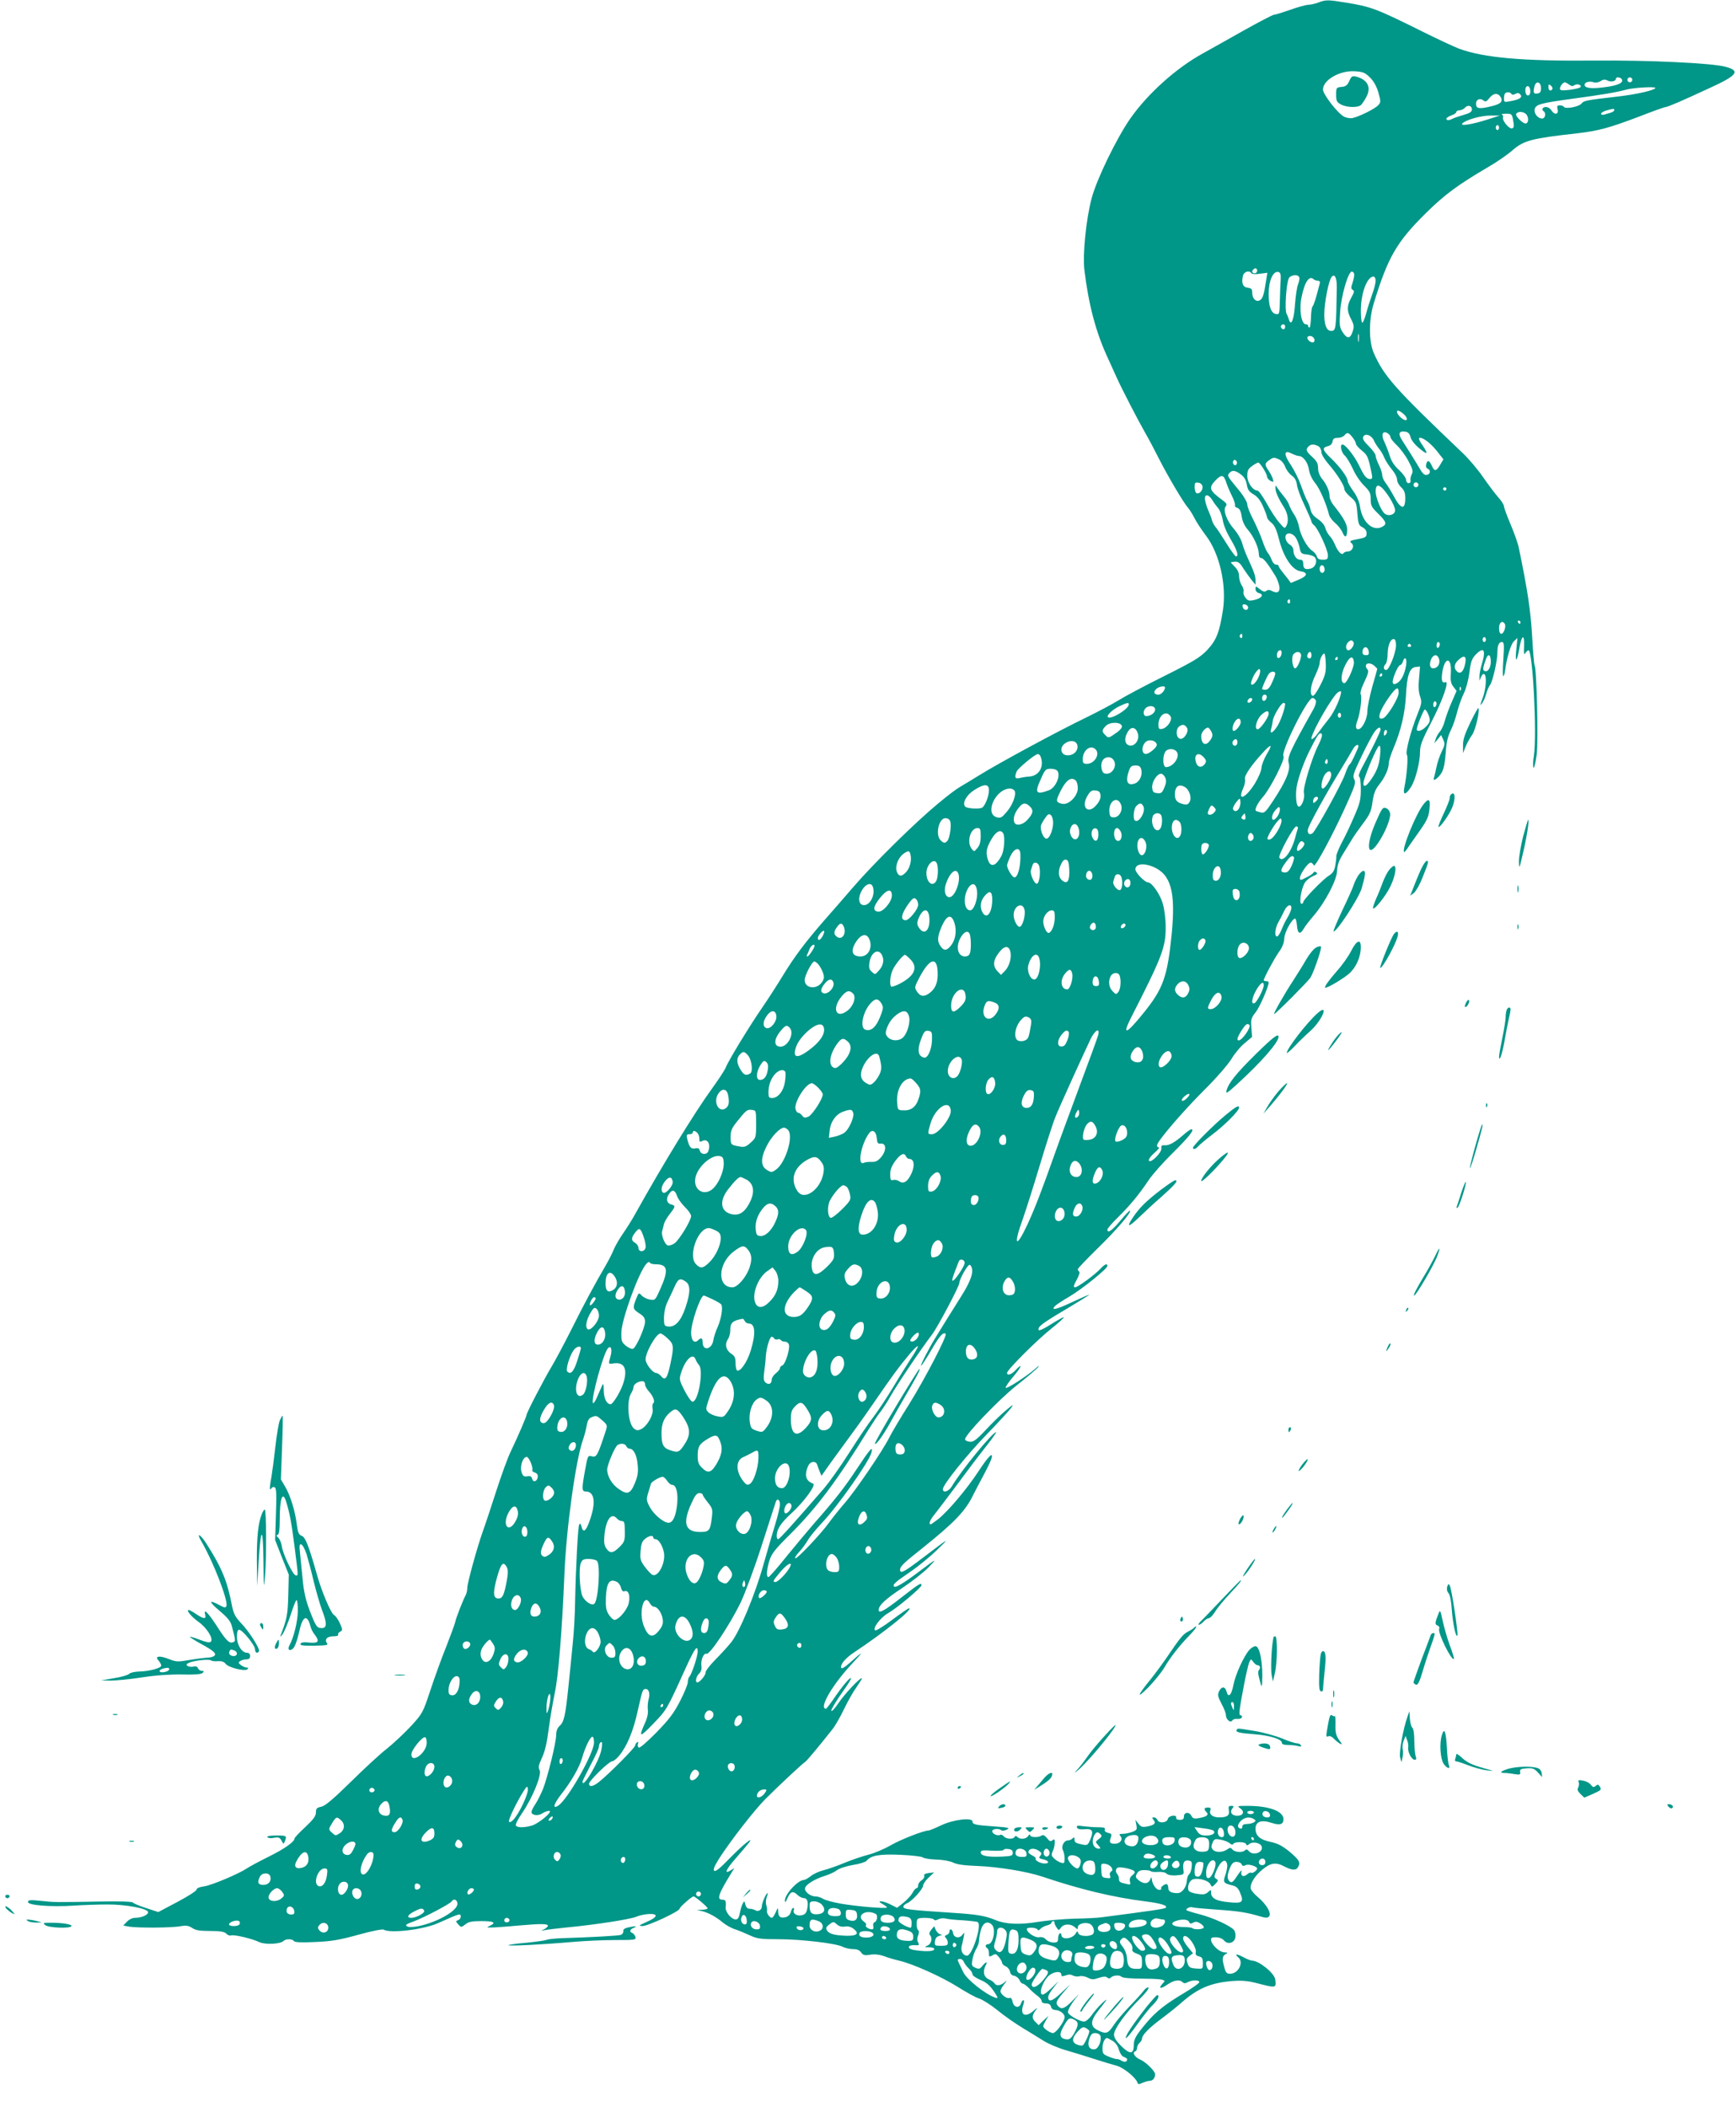 <?xml version="1.0" standalone="no"?>
<!DOCTYPE svg PUBLIC "-//W3C//DTD SVG 20010904//EN"
 "http://www.w3.org/TR/2001/REC-SVG-20010904/DTD/svg10.dtd">
<svg version="1.0" xmlns="http://www.w3.org/2000/svg"
 width="1055pt" height="1280pt" viewBox="0 0 1055 1280"
 preserveAspectRatio="xMidYMid meet">
<g transform="translate(0,1280) scale(0.1,-0.1)"
fill="#009688" stroke="none">
<path d="M8010 12784 c-19 -7 -46 -13 -60 -13 -14 -1 -64 -14 -110 -31 -47
-16 -91 -30 -99 -30 -7 0 -87 -42 -177 -92 -90 -51 -205 -115 -255 -143 -162
-89 -335 -245 -440 -395 -83 -119 -205 -370 -235 -485 -34 -128 -55 -340 -44
-435 25 -207 69 -375 138 -525 22 -49 49 -108 59 -130 27 -61 131 -262 173
-335 21 -36 59 -108 85 -160 53 -104 147 -263 175 -295 10 -11 27 -39 39 -62
11 -23 43 -71 70 -107 83 -109 126 -301 103 -452 -21 -136 -40 -183 -95 -242
-44 -46 -80 -68 -266 -161 -119 -59 -242 -125 -275 -146 -32 -20 -122 -68
-200 -106 -168 -81 -527 -275 -646 -349 -47 -29 -98 -60 -114 -69 -24 -14 -69
-47 -136 -103 -137 -113 -389 -361 -515 -507 -49 -57 -128 -148 -175 -201
-116 -133 -182 -221 -254 -339 -34 -56 -89 -141 -122 -189 -75 -108 -210 -329
-224 -368 -6 -15 -44 -73 -84 -128 -105 -145 -295 -454 -466 -761 -18 -33 -52
-87 -75 -120 -23 -33 -47 -76 -55 -95 -7 -19 -28 -60 -45 -90 -71 -121 -136
-243 -212 -395 -44 -88 -99 -190 -121 -227 -42 -69 -152 -280 -152 -293 0 -9
-54 -135 -95 -220 -19 -38 -59 -149 -90 -245 -31 -96 -67 -205 -81 -243 -35
-99 -94 -313 -94 -342 0 -14 -4 -33 -9 -43 -19 -36 -59 -138 -65 -167 -4 -16
-29 -84 -55 -150 -27 -66 -69 -183 -95 -261 -46 -139 -48 -142 -117 -218 -39
-42 -105 -104 -147 -138 -43 -33 -142 -125 -222 -204 -107 -105 -154 -144
-177 -149 -28 -6 -33 -11 -33 -35 0 -21 -15 -42 -65 -89 -36 -33 -65 -64 -65
-69 0 -20 -62 -64 -160 -112 -58 -29 -116 -60 -130 -70 -47 -32 -215 -103
-260 -109 -28 -4 -45 -11 -45 -19 0 -8 -52 -41 -116 -75 l-117 -62 -73 24
c-41 13 -77 28 -80 33 -4 7 -78 9 -195 7 -282 -5 -283 -5 -366 4 -65 7 -78 5
-78 -7 0 -20 138 -31 278 -22 59 4 150 7 203 7 113 1 249 -25 249 -47 0 -17
-40 -34 -79 -34 -16 0 -37 -10 -50 -24 l-22 -23 38 -7 c54 -8 260 -7 310 3 33
6 48 4 70 -10 21 -15 47 -19 110 -19 61 0 86 -4 98 -16 8 -9 22 -14 29 -11 17
7 130 -20 173 -41 35 -16 127 -12 147 8 13 13 53 13 62 -1 5 -8 43 -10 128 -6
99 4 147 12 263 44 83 23 148 36 155 31 39 -24 243 0 333 41 132 59 135 60
135 37 0 -8 -7 -17 -16 -20 -15 -6 -15 -8 1 -26 17 -19 18 -19 43 0 19 16 40
20 98 20 76 0 91 -9 52 -28 -22 -10 -22 -11 7 -11 17 0 91 5 165 12 137 12
180 12 180 -2 0 -4 -10 -13 -22 -20 -23 -11 -23 -11 2 -6 14 3 72 10 130 16
171 16 393 50 428 66 18 8 52 15 75 16 60 3 54 -19 -13 -48 -49 -22 -52 -24
-25 -25 33 0 224 89 225 105 0 10 74 75 85 75 10 0 85 -64 85 -72 0 -5 -15 -8
-32 -9 l-33 -1 30 -7 c41 -10 88 -36 127 -69 18 -15 51 -34 73 -41 22 -7 63
-24 91 -37 45 -21 65 -24 173 -24 140 0 352 -25 392 -46 16 -8 44 -14 63 -14
24 0 39 -6 49 -20 12 -17 21 -20 56 -14 28 4 55 1 84 -9 23 -9 64 -21 90 -27
81 -18 258 -97 358 -160 52 -33 110 -65 129 -70 19 -6 69 -37 110 -70 41 -34
109 -81 150 -106 41 -25 100 -61 130 -80 30 -19 93 -46 140 -59 47 -14 126
-38 175 -54 50 -16 109 -34 133 -40 41 -12 114 -71 124 -101 4 -12 9 -13 32
-2 15 6 35 12 45 12 17 0 31 18 31 40 0 18 -56 73 -87 87 -35 14 -55 44 -35
51 7 2 12 12 12 22 0 9 7 23 15 30 8 7 15 18 15 25 0 22 40 64 118 122 42 31
99 77 126 101 96 84 177 118 306 128 54 4 93 1 140 -11 128 -33 126 -33 120
20 -4 38 -99 115 -142 115 -7 0 -31 9 -52 21 -40 21 -57 21 -31 -1 36 -30 1
-100 -50 -100 -19 0 -26 7 -34 37 -15 53 -14 70 7 82 15 9 15 10 -5 11 -46 0
-113 87 -70 91 31 3 53 -4 67 -20 23 -26 64 -13 68 23 2 15 -2 34 -9 42 -22
26 -127 74 -207 95 -41 10 -78 22 -81 25 -8 8 20 23 34 18 7 -3 72 -9 146 -14
133 -9 185 -17 266 -41 34 -10 45 -11 55 -1 18 18 -16 75 -69 119 -24 20 -43
44 -43 55 0 32 28 75 73 112 49 40 81 45 130 19 48 -25 74 -27 86 -4 16 28 6
44 -55 95 -41 33 -69 48 -112 57 -64 13 -92 37 -92 80 0 44 35 56 97 36 51
-17 73 -10 73 22 0 49 -88 81 -219 81 -62 0 -64 -1 -44 -15 29 -20 19 -45 -18
-45 -33 0 -48 22 -29 45 10 12 9 15 -7 15 -16 0 -19 -5 -15 -26 6 -32 -10 -44
-59 -44 -40 0 -63 19 -53 44 4 12 0 16 -15 16 -24 0 -27 -10 -9 -28 16 -16 2
-28 -44 -36 -31 -6 -39 -3 -48 14 -14 26 -45 22 -45 -5 0 -15 -7 -20 -25 -20
-15 0 -24 5 -22 13 4 21 -45 14 -51 -8 -6 -24 -55 -28 -63 -5 -4 8 -13 15 -21
15 -12 0 -13 -3 -3 -15 17 -20 6 -32 -37 -40 -31 -6 -39 -3 -55 17 l-18 23 6
-31 c5 -28 3 -32 -27 -43 -17 -6 -43 -11 -57 -11 -21 0 -22 -2 -12 -15 16 -20
-3 -45 -35 -45 -30 0 -35 8 -25 36 8 21 6 25 -16 30 -16 4 -23 12 -20 20 4 11
-5 14 -38 14 -24 0 -64 3 -90 6 -38 6 -45 4 -41 -7 4 -10 17 -13 45 -11 49 5
58 -10 36 -63 -15 -34 -18 -36 -48 -30 -43 9 -48 13 -48 33 0 12 -3 13 -12 4
-7 -7 -19 -12 -28 -12 -24 0 -43 -37 -30 -60 5 -10 10 -33 10 -50 0 -28 -3
-31 -22 -25 -13 4 -32 15 -42 26 -17 15 -18 22 -8 44 7 14 12 38 12 52 0 21
-3 23 -14 14 -11 -9 -18 -7 -33 13 -14 17 -24 22 -34 15 -21 -13 -69 -11 -69
4 0 6 -5 4 -11 -5 -11 -20 -49 -24 -66 -7 -8 8 -13 8 -17 0 -10 -16 -52 -13
-66 4 -7 8 -16 12 -21 9 -15 -9 -49 6 -49 22 0 15 40 19 55 6 6 -5 21 -3 34 4
20 10 11 13 -75 19 -116 8 -134 12 -134 30 0 26 -118 12 -192 -24 -36 -17 -70
-31 -76 -31 -29 0 -167 -54 -228 -89 -38 -22 -99 -48 -134 -57 -36 -9 -101
-31 -145 -49 -44 -19 -103 -39 -130 -46 -28 -7 -63 -23 -78 -36 -16 -12 -34
-23 -41 -23 -36 0 -116 -86 -116 -125 1 -15 4 -12 14 11 19 44 34 50 60 25 12
-12 30 -21 39 -21 23 0 31 -22 23 -64 -5 -26 -13 -36 -32 -40 -29 -8 -58 10
-50 31 3 7 2 13 -3 13 -5 0 -12 -11 -15 -25 -4 -15 -16 -27 -31 -31 -32 -8
-45 2 -46 34 -1 27 -1 27 -15 -5 -8 -18 -18 -33 -23 -33 -13 0 -33 27 -30 42
2 7 0 23 -4 34 -4 12 -3 33 2 48 6 14 8 26 6 26 -9 0 -35 -59 -35 -80 0 -23
-23 -36 -42 -23 -7 4 -22 8 -33 8 -12 0 -21 9 -25 25 -6 24 -7 24 -17 5 -6
-11 -13 -37 -17 -57 -5 -27 -12 -38 -25 -38 -25 0 -63 44 -61 72 4 40 0 48
-20 48 -36 0 -24 34 52 158 l21 34 -21 -13 c-44 -28 -32 3 30 73 35 40 70 82
78 92 37 48 -35 -10 -115 -92 -60 -62 -87 -84 -95 -76 -7 7 2 29 31 75 71 110
211 290 279 359 75 75 224 215 243 227 11 7 76 85 165 197 18 22 50 79 72 125
22 46 56 106 76 133 19 28 34 52 32 53 -8 8 -105 -95 -142 -150 -22 -33 -41
-54 -44 -47 -2 6 28 57 67 112 48 68 63 95 46 84 -13 -9 -50 -54 -82 -100 -31
-46 -60 -84 -63 -84 -47 0 40 149 164 280 70 74 63 73 -23 -4 -28 -25 -46 -35
-49 -28 -7 21 26 60 81 96 174 115 363 266 331 266 -5 0 -51 -32 -102 -70 -52
-39 -98 -67 -103 -64 -19 11 32 79 79 105 53 30 202 155 202 169 0 19 -15 9
-123 -75 -102 -80 -137 -99 -137 -75 0 28 42 67 144 134 61 41 134 98 161 127
54 56 49 54 -65 -32 -89 -67 -137 -95 -146 -87 -11 12 5 26 97 89 50 34 123
94 162 132 84 81 80 79 -78 -41 -122 -93 -145 -105 -145 -77 0 19 20 39 135
130 191 153 259 223 305 315 15 30 46 89 68 130 22 41 43 85 47 98 14 48 -17
18 -78 -75 -71 -108 -182 -240 -245 -291 -23 -17 -43 -32 -46 -32 -14 0 -4 28
23 60 15 19 67 87 114 150 118 158 137 184 207 273 33 42 57 77 54 77 -22 0
-213 -233 -270 -330 -19 -31 -54 -41 -54 -16 0 27 149 212 270 336 67 69 131
139 143 155 19 27 16 26 -28 -11 -28 -23 -83 -76 -123 -119 -60 -64 -77 -76
-100 -73 -15 2 -27 8 -27 15 0 27 200 236 312 326 65 51 125 102 133 113 8 10
1 7 -15 -8 -53 -47 -180 -129 -183 -118 -2 6 20 37 48 70 50 58 58 86 10 35
-24 -26 -50 -33 -50 -15 0 18 181 199 268 268 45 36 80 67 77 70 -2 2 -37 -17
-77 -42 -40 -26 -74 -42 -76 -36 -7 20 21 41 165 126 79 47 143 87 143 89 0 2
-46 -18 -102 -44 -98 -46 -132 -54 -108 -26 6 7 45 33 88 58 78 46 232 170
232 187 0 17 -16 11 -41 -16 -35 -38 -139 -114 -156 -114 -11 0 -9 10 10 45
14 25 21 47 16 50 -5 4 -9 10 -9 15 0 5 55 62 121 127 113 110 207 219 196
229 -2 2 -28 -25 -58 -61 -51 -61 -79 -80 -79 -54 0 6 28 39 63 73 74 73 128
138 187 226 24 36 90 110 146 165 98 97 137 145 114 145 -5 0 -27 -15 -47 -33
-55 -48 -89 -67 -115 -64 -18 1 -22 -2 -20 -19 3 -26 -69 -96 -76 -74 -3 8 13
29 34 47 21 18 33 33 26 33 -8 0 -12 7 -10 15 6 28 155 202 283 330 76 75 146
156 168 191 20 34 57 78 82 98 l44 37 -4 56 c-4 51 -1 60 26 94 25 31 79 156
79 181 0 5 -7 8 -15 8 -8 0 -15 2 -15 5 0 13 65 134 93 173 21 29 31 56 32 82
1 37 47 120 66 120 4 0 9 -19 11 -42 4 -50 18 -58 40 -21 9 16 37 52 62 81 70
82 141 217 142 273 1 34 11 62 38 105 20 33 44 72 54 88 9 16 39 58 65 93 42
55 50 74 58 131 7 51 17 76 40 105 35 44 59 96 59 131 0 13 13 55 29 92 45
106 69 210 75 314 6 126 22 174 59 178 l27 3 -6 -71 c-5 -47 -3 -84 6 -110 12
-35 10 -44 -15 -107 -41 -102 -76 -235 -65 -248 9 -11 0 -126 -16 -202 -9 -45
9 -43 40 5 28 42 56 151 56 218 0 35 13 70 66 172 69 132 114 258 88 248 -20
-8 -26 9 -19 59 15 99 59 95 52 -5 -3 -43 0 -61 15 -81 l20 -26 -30 -69 c-17
-38 -35 -89 -42 -114 -6 -25 -20 -54 -30 -65 -10 -11 -21 -31 -25 -45 l-8 -25
21 25 20 25 13 -28 c11 -24 10 -34 -10 -74 -12 -25 -26 -66 -31 -92 -5 -25
-12 -54 -15 -64 -12 -29 22 -9 45 27 14 23 21 59 26 122 4 65 13 102 30 136
13 25 31 77 40 115 10 37 28 88 41 113 13 27 27 79 33 125 8 64 15 84 37 107
51 53 65 31 38 -58 -8 -27 -15 -60 -14 -74 l0 -25 10 23 c5 13 13 20 19 17 17
-10 11 -91 -10 -147 -15 -39 -16 -48 -5 -33 9 11 21 38 27 60 6 22 17 47 24
55 15 19 44 147 44 194 0 45 9 66 27 66 14 0 15 -15 9 -107 -4 -60 -4 -105 0
-101 4 5 9 18 10 30 10 79 35 164 54 182 l22 21 -7 -70 c-9 -86 4 -79 19 10
14 81 32 86 28 7 -2 -44 0 -53 8 -39 6 9 15 17 19 17 26 0 52 -512 33 -640 -6
-36 -7 -69 -2 -73 4 -5 12 31 19 80 10 85 0 520 -13 542 -3 5 -10 85 -15 177
-9 153 -26 272 -81 537 -5 26 -28 90 -50 142 -22 52 -40 101 -40 109 0 9 -15
33 -33 53 -19 21 -60 76 -93 123 -32 47 -88 113 -124 147 -413 393 -479 467
-541 608 -31 70 -31 202 -1 300 87 284 139 374 319 552 113 111 191 169 375
277 54 31 122 78 152 105 67 58 119 71 390 101 129 15 193 32 370 99 87 34
163 61 169 61 12 0 94 35 262 113 174 79 194 106 103 131 -82 23 -472 41 -798
38 -436 -4 -675 17 -825 73 -33 13 -127 57 -210 98 -294 146 -320 156 -481
182 -104 17 -117 17 -164 -1z m316 -455 c23 -23 40 -54 51 -92 15 -54 15 -58
-1 -76 -20 -22 -115 -69 -156 -78 -15 -3 -39 1 -53 9 -38 20 -127 135 -127
164 0 58 102 117 193 111 51 -3 62 -8 93 -38z m1530 -10 c13 -21 -22 -38 -99
-48 -84 -12 -127 -7 -127 14 0 16 29 24 55 15 12 -4 29 -1 42 7 16 11 27 12
42 4 20 -11 51 -5 51 10 0 13 27 11 36 -2z m64 -4 c0 -8 -7 -15 -15 -15 -8 0
-15 7 -15 15 0 8 7 15 15 15 8 0 15 -7 15 -15z m-555 -50 c0 -23 -5 -31 -22
-33 -24 -4 -27 6 -17 46 10 34 39 24 39 -13z m171 21 c13 -10 23 -11 31 -4 16
13 50 1 37 -12 -5 -5 -35 -12 -67 -16 -46 -5 -57 -4 -57 8 0 14 19 38 30 38 3
0 15 -6 26 -14z m-102 -27 c-10 -16 -24 -9 -24 12 0 18 2 19 15 9 8 -7 12 -16
9 -21z m-134 -15 c0 -15 -6 -24 -15 -24 -15 0 -21 40 -9 53 12 11 24 -3 24
-29z m760 22 c0 -13 -112 -39 -225 -52 -200 -23 -209 -25 -225 -44 -16 -19
-97 -34 -106 -19 -3 5 -14 9 -25 9 -16 0 -18 -5 -13 -25 8 -31 -20 -35 -38 -5
-13 21 -43 27 -53 11 -3 -5 -1 -12 5 -16 18 -11 11 -45 -8 -45 -27 0 -52 32
-45 58 7 28 38 36 228 62 183 25 264 38 330 56 46 12 175 19 175 10z m-875
-36 c4 -7 12 -7 25 0 13 7 21 6 30 -5 14 -17 -6 -30 -63 -40 -35 -7 -37 -6
-37 17 0 14 3 28 7 31 10 10 31 8 38 -3z m-64 -22 c15 -28 -5 -43 -77 -58 -59
-13 -74 -8 -74 21 0 25 25 35 45 19 12 -10 19 -8 36 14 25 32 54 34 70 4z
m-176 -73 c0 -14 -12 -22 -50 -33 -27 -8 -58 -18 -67 -23 -23 -12 -38 -11 -38
0 0 5 14 14 30 20 17 5 30 15 30 20 0 6 9 11 20 11 10 0 25 7 32 15 18 20 43
14 43 -10z m865 -4 c0 -5 -9 -12 -20 -15 -11 -3 -29 -9 -40 -12 -11 -3 -20 -1
-20 5 0 6 15 15 33 20 43 12 47 13 47 2z m-530 -32 c12 -22 7 -49 -9 -49 -19
0 -64 47 -57 58 12 20 54 14 66 -9z m-86 -20 c9 -47 7 -59 -8 -59 -19 0 -58
50 -52 66 3 7 0 15 -7 18 -7 2 4 5 24 5 33 1 37 -2 43 -30z m-154 -5 c-93 -30
-170 -42 -153 -24 20 22 116 49 173 48 l55 0 -75 -24z m70 -49 c0 -8 -4 -15
-10 -15 -5 0 -10 7 -10 15 0 8 5 15 10 15 6 0 10 -7 10 -15z m-1470 -870 c0
-8 -7 -15 -15 -15 -16 0 -20 12 -8 23 11 12 23 8 23 -8z m-35 -15 c3 -5 25 -7
51 -3 l46 6 -7 -44 c-13 -87 -21 -112 -37 -122 -23 -15 -48 8 -48 44 0 23 -5
28 -27 31 -30 3 -40 29 -29 74 6 24 39 34 51 14z m178 -40 c-2 -25 -4 -82 -5
-128 -2 -77 -3 -83 -22 -80 -31 4 -46 45 -46 123 0 79 26 139 58 133 13 -3 17
-13 15 -48z m447 31 c0 -10 -5 -33 -11 -51 -9 -26 -9 -34 2 -41 11 -6 9 -15
-9 -47 -27 -49 -28 -80 -1 -131 18 -35 19 -45 9 -76 -14 -44 -34 -45 -61 -2
-18 28 -20 43 -15 117 5 99 49 250 71 250 8 0 15 -8 15 -19z m-334 -16 c3 -6
-1 -25 -7 -41 -7 -16 -15 -71 -19 -122 -6 -92 -23 -136 -36 -96 -3 10 -10 29
-16 40 -11 23 -2 172 13 210 8 24 57 31 65 9z m228 -63 c-4 -255 -5 -262 -35
-262 -27 0 -42 37 -41 105 1 70 27 202 44 222 19 24 33 -4 32 -65z m236 43 c0
-14 -9 -51 -21 -83 -11 -31 -28 -83 -36 -114 -9 -32 -19 -58 -24 -58 -5 0 -9
33 -9 73 0 105 38 207 77 207 7 0 13 -11 13 -25z m-376 8 c4 -4 15 -8 24 -8
10 0 15 -6 13 -15 -2 -8 -11 -42 -20 -75 -9 -33 -20 -63 -24 -66 -5 -3 -9 -34
-10 -67 -1 -34 -5 -62 -9 -62 -5 0 -8 5 -8 10 0 6 -6 10 -14 10 -28 0 -42 90
-26 166 19 93 47 133 74 107z m-174 -288 c0 -8 -4 -15 -9 -15 -13 0 -22 16
-14 24 11 11 23 6 23 -9z m447 -87 c-2 -13 -4 -5 -4 17 -1 22 1 32 4 23 2 -10
2 -28 0 -40z m-269 9 c2 -10 -3 -17 -11 -17 -18 0 -39 24 -30 34 12 12 38 2
41 -17z m551 -461 c23 -27 7 -39 -22 -16 -31 25 -38 57 -9 41 10 -5 24 -17 31
-25z m-89 -131 c0 -8 18 -30 39 -50 21 -20 53 -63 70 -95 26 -49 30 -63 21
-80 -6 -11 -10 -28 -8 -38 2 -10 -3 -17 -12 -17 -8 0 -15 9 -15 21 -1 11 -19
37 -42 58 -29 26 -47 53 -58 89 -9 29 -24 66 -32 83 -21 41 -12 69 17 54 11
-6 20 -17 20 -25z m122 0 c4 -18 26 -46 53 -68 51 -43 57 -37 20 18 -15 20
-24 40 -21 43 13 12 65 -24 105 -74 l43 -54 -19 -32 c-24 -42 -36 -44 -51 -8
-16 35 -28 38 -35 9 -3 -12 0 -22 9 -26 18 -7 18 -29 1 -36 -16 -6 -28 1 -44
28 -28 48 -88 143 -110 177 -28 42 -23 61 15 56 19 -2 28 -11 34 -33z m-353
-1 c12 -15 21 -32 21 -39 0 -7 16 -26 36 -42 35 -28 39 -37 61 -145 4 -20 1
-28 -8 -28 -25 0 -37 15 -68 79 -28 59 -84 131 -103 131 -17 0 -7 -48 13 -66
12 -10 34 -47 50 -81 15 -35 46 -81 69 -103 34 -34 40 -45 40 -83 0 -38 5 -48
45 -87 50 -49 55 -64 25 -80 -57 -31 -122 29 -135 122 -4 30 -19 65 -41 95
-19 26 -34 54 -34 61 0 22 -46 85 -99 136 -55 52 -59 67 -20 76 15 4 25 14 27
28 3 17 10 22 31 22 16 0 34 7 41 15 17 21 25 19 49 -11z m130 -19 c7 -16 22
-39 31 -50 10 -11 25 -36 33 -56 8 -19 29 -51 46 -71 17 -20 31 -47 31 -60 0
-14 11 -35 25 -48 19 -18 25 -34 25 -66 0 -76 -28 -69 -73 18 -14 26 -35 59
-46 74 -12 15 -21 36 -21 48 0 12 -9 39 -20 61 -11 22 -20 47 -20 57 0 9 -19
35 -41 57 -28 27 -40 45 -35 56 10 26 49 14 65 -20z m-338 -35 c11 -6 19 -21
19 -35 0 -14 18 -44 42 -72 53 -61 98 -132 98 -154 0 -10 17 -31 37 -48 34
-28 37 -35 42 -101 5 -63 9 -72 31 -83 16 -8 25 -21 25 -37 0 -22 -6 -26 -54
-35 -47 -9 -52 -12 -38 -24 21 -17 5 -51 -23 -51 -10 0 -22 -5 -25 -10 -10
-16 -33 7 -51 49 -8 20 -23 45 -34 56 -10 11 -22 33 -26 48 -4 17 -22 38 -45
54 -26 17 -40 35 -44 56 -4 18 -13 41 -20 53 -7 11 -24 53 -38 93 -14 40 -42
96 -62 126 -45 65 -43 95 4 70 17 -8 36 -15 44 -15 26 0 56 -40 62 -84 4 -27
19 -58 38 -81 27 -33 67 -124 84 -193 3 -12 19 -34 37 -49 17 -14 36 -39 43
-54 16 -39 28 -36 30 8 2 36 -19 74 -84 156 -13 16 -23 39 -23 52 0 31 -18 73
-47 108 -14 18 -23 42 -23 64 0 28 -8 42 -35 67 -38 35 -42 45 -23 64 15 15
33 15 59 2z m-237 -81 c14 -7 30 -26 36 -44 6 -17 23 -41 39 -53 20 -14 30
-32 33 -59 3 -22 24 -78 47 -125 22 -48 41 -91 41 -96 0 -5 7 -16 16 -23 24
-19 84 -151 84 -182 0 -23 -4 -27 -31 -27 -22 0 -32 5 -36 20 -3 10 -15 26
-28 34 -31 20 -71 93 -80 143 -4 24 -17 58 -30 77 -13 19 -26 45 -30 57 -4 13
-19 38 -34 55 -14 17 -31 39 -38 50 -11 18 -12 18 -12 -1 -1 -21 20 -67 51
-115 24 -37 31 -85 17 -111 -11 -22 -12 -22 -45 17 -19 21 -53 74 -76 116 -24
43 -49 78 -56 78 -28 0 -62 48 -62 89 0 32 5 43 29 60 16 12 33 21 38 21 11
-1 53 -68 53 -85 0 -8 9 -19 21 -26 19 -10 20 -9 14 13 -4 12 -16 35 -26 50
-24 34 -24 43 3 62 27 19 30 19 62 5z m-259 -29 c-5 -8 -11 -8 -17 -2 -6 6 -7
16 -3 22 5 8 11 8 17 2 6 -6 7 -16 3 -22z m26 -62 c21 -16 31 -34 36 -61 5
-31 13 -44 41 -60 24 -14 42 -37 58 -74 13 -29 24 -59 24 -65 0 -7 12 -22 26
-33 20 -16 32 -42 48 -106 27 -104 79 -181 128 -189 49 -8 45 -28 -9 -51 l-48
-20 -17 23 c-10 13 -27 34 -38 48 -11 14 -20 28 -20 33 0 4 -7 7 -15 7 -9 0
-20 12 -26 27 -6 16 -16 35 -23 43 -8 8 -23 42 -34 75 -11 33 -37 91 -56 129
-20 38 -36 79 -36 92 0 12 -19 46 -42 75 -82 100 -81 98 -68 114 17 21 36 19
71 -7z m-90 -45 c6 -21 23 -60 36 -86 13 -26 21 -52 18 -57 -3 -5 4 -11 14
-15 14 -4 22 -19 27 -52 4 -29 17 -57 35 -78 36 -40 68 -111 69 -147 0 -18 5
-28 15 -28 13 0 39 -32 86 -109 9 -14 19 -41 23 -59 7 -38 -10 -50 -44 -32
-15 8 -25 8 -34 1 -10 -8 -20 -6 -40 10 -25 20 -26 20 -26 1 0 -12 9 -22 21
-25 32 -8 18 -30 -26 -41 -34 -8 -41 -6 -56 13 -10 12 -15 29 -12 37 3 8 -2
25 -11 39 -9 13 -16 38 -16 55 0 20 -9 40 -25 56 -14 14 -25 26 -25 27 0 2 11
4 25 5 19 1 31 -7 51 -41 15 -23 38 -55 50 -70 l24 -29 0 26 c0 27 -9 53 -45
131 -13 28 -29 69 -35 92 -6 24 -28 63 -50 88 -46 53 -69 117 -51 139 9 11 6
18 -16 35 -85 62 -90 77 -46 123 36 37 49 35 64 -9z m-143 -29 c3 -23 -21 -49
-38 -39 -5 3 -10 20 -10 36 0 26 3 30 23 27 13 -2 23 -11 25 -24z m1312 11 c0
-8 -7 -15 -15 -15 -8 0 -15 7 -15 15 0 8 7 15 15 15 8 0 15 -7 15 -15z m-213
-27 c37 -42 74 -109 71 -131 -3 -25 -41 -35 -63 -17 -23 19 -55 98 -55 135 0
41 17 46 47 13z m383 2 c0 -5 -4 -10 -10 -10 -5 0 -10 5 -10 10 0 6 5 10 10
10 6 0 10 -4 10 -10z m-1423 -67 c9 -16 26 -38 36 -50 11 -12 23 -45 28 -72 4
-30 24 -77 48 -117 39 -65 51 -104 32 -104 -5 0 -30 35 -57 78 -26 42 -55 86
-64 97 -10 11 -21 31 -25 45 -3 14 -13 39 -21 57 -8 17 -17 45 -20 62 -8 41
18 43 43 4z m507 -228 c9 -13 20 -42 24 -62 7 -35 11 -38 44 -41 20 -2 42 -10
48 -17 19 -23 4 -62 -25 -69 -33 -8 -45 -1 -45 30 0 17 -5 24 -20 24 -21 0
-40 27 -40 59 0 11 -9 25 -19 31 -22 11 -36 44 -26 60 11 18 42 10 59 -15z
m176 -196 c0 -10 -7 -19 -15 -19 -15 0 -21 31 -9 43 11 10 24 -3 24 -24z
m-210 -195 c0 -8 -5 -12 -10 -9 -6 4 -8 11 -5 16 9 14 15 11 15 -7z m-255 -34
c0 -22 -29 -18 -33 3 -3 14 1 18 15 15 10 -2 18 -10 18 -18z m1655 -90 c0 -5
-2 -10 -4 -10 -3 0 -8 5 -11 10 -3 6 -1 10 4 10 6 0 11 -4 11 -10z m-95 -10
c9 -15 -6 -60 -21 -60 -9 0 -14 12 -14 35 0 34 20 49 35 25z m-1595 -76 c0 -8
-5 -12 -10 -9 -6 4 -8 11 -5 16 9 14 15 11 15 -7z m1480 -19 c0 -8 -4 -15 -10
-15 -5 0 -10 7 -10 15 0 8 5 15 10 15 6 0 10 -7 10 -15z m-546 -36 c-2 -48
-42 -149 -60 -149 -17 0 -19 21 -3 37 6 6 12 35 12 65 2 55 20 92 41 85 6 -2
10 -19 10 -38z m-259 21 c9 -14 -13 -50 -30 -50 -18 0 -20 31 -3 48 15 15 25
15 33 2z m525 -14 c0 -8 -4 -18 -10 -21 -5 -3 -10 3 -10 14 0 12 5 21 10 21 6
0 10 -6 10 -14z m-175 -6 c3 -5 -1 -10 -10 -10 -9 0 -13 5 -10 10 3 6 8 10 10
10 2 0 7 -4 10 -10z m-257 -38 c3 -17 -2 -22 -17 -22 -14 0 -21 6 -21 18 0 38
33 41 38 4z m-530 -14 c-4 -27 -28 -36 -28 -10 0 20 8 32 22 32 5 0 8 -10 6
-22z m118 -2 c7 -17 -21 -86 -35 -86 -16 0 -25 68 -11 85 16 19 39 19 46 1z
m64 -6 c0 -19 -11 -26 -23 -14 -8 8 3 34 14 34 5 0 9 -9 9 -20z m87 -51 c2
-52 -3 -72 -33 -131 -20 -40 -40 -68 -47 -65 -20 7 -12 68 17 126 14 30 26 63
26 74 0 22 17 57 28 57 4 0 8 -28 9 -61z m689 26 c7 -29 -10 -55 -37 -55 -21
0 -25 29 -9 61 15 27 38 24 46 -6z m314 -14 c0 -39 -20 -68 -40 -56 -10 6 -8
21 11 73 13 35 29 26 29 -17z m-930 19 c0 -5 -5 -10 -11 -10 -5 0 -7 5 -4 10
3 6 8 10 11 10 2 0 4 -4 4 -10z m98 -22 c3 -28 -42 -128 -58 -128 -24 0 -22
54 4 107 28 57 49 65 54 21z m677 -5 c-9 -50 -28 -71 -49 -53 -22 18 -20 46 6
70 35 33 51 26 43 -17z m-360 -15 c-9 -55 -30 -94 -55 -108 -16 -8 -22 -8 -26
3 -6 17 32 107 45 107 5 0 13 9 16 20 12 38 27 21 20 -22z m-191 -4 c9 -8 16
-16 16 -17 0 -1 -13 -49 -30 -107 -16 -58 -30 -125 -30 -149 0 -48 -32 -111
-56 -111 -16 0 -18 18 -4 55 16 43 28 139 20 155 -6 10 2 38 22 79 22 46 27
66 19 74 -17 17 -13 37 8 37 11 0 27 -7 35 -16z m-708 -73 c-16 -30 -34 -47
-42 -38 -7 7 15 60 34 81 14 15 17 16 20 3 2 -9 -4 -29 -12 -46z m104 27 c0
-7 -9 -32 -20 -55 -13 -30 -25 -43 -40 -43 -11 0 -20 2 -20 5 0 11 31 79 41
92 14 17 39 17 39 1z m650 -8 c0 -5 -5 -10 -11 -10 -5 0 -7 5 -4 10 3 6 8 10
11 10 2 0 4 -4 4 -10z m-1320 -76 c0 -18 -23 -44 -40 -44 -26 0 -33 16 -14 34
15 15 54 23 54 10z m1797 -16 c-3 -8 -6 -5 -6 6 -1 11 2 17 5 13 3 -3 4 -12 1
-19z m-377 -16 c0 -33 -69 -145 -94 -155 -43 -17 -25 45 41 136 40 54 53 59
53 19z m-350 5 c0 -31 -41 -122 -73 -162 -23 -28 -53 -68 -67 -88 -14 -20 -31
-37 -38 -37 -20 0 89 203 147 273 12 15 31 23 31 14z m-452 -34 c-5 -25 -28
-28 -28 -4 0 12 6 21 16 21 9 0 14 -7 12 -17z m-88 -12 c0 -12 -20 -25 -27
-18 -7 7 6 27 18 27 5 0 9 -4 9 -9z m387 -7 c3 -9 -4 -32 -15 -52 -144 -256
-160 -293 -150 -328 11 -42 -15 -107 -94 -227 -47 -71 -54 -78 -77 -72 -14 4
-28 8 -29 10 -9 8 13 50 43 84 45 50 137 232 125 246 -20 24 145 355 176 355
8 0 17 -7 21 -16z m733 -18 c0 -8 -4 -18 -10 -21 -5 -3 -10 3 -10 14 0 12 5
21 10 21 6 0 10 -6 10 -14z m-1870 -5 c0 -28 -110 -95 -127 -77 -10 10 30 48
72 67 45 21 55 23 55 10z m950 3 c0 -26 -28 -106 -48 -136 -27 -42 -48 -51
-37 -15 4 12 8 34 10 48 3 30 51 109 65 109 6 0 10 -3 10 -6z m-790 -34 c0
-20 -27 -40 -54 -40 -19 0 -21 31 -4 48 20 20 58 15 58 -8z m1658 -25 c17 -38
15 -53 -13 -80 -24 -25 -55 -33 -55 -15 0 18 42 120 49 120 4 0 13 -11 19 -25z
m-968 0 c0 -23 -51 -95 -67 -95 -23 0 -6 61 23 88 29 26 44 28 44 7z m-596
-17 c13 -22 -21 -71 -53 -76 -17 -3 -21 2 -21 25 0 59 48 92 74 51z m1036 7
c0 -8 -4 -15 -10 -15 -5 0 -10 7 -10 15 0 8 5 15 10 15 6 0 10 -7 10 -15z
m-610 -42 c0 -18 -28 -53 -42 -53 -13 0 -9 34 8 58 16 24 34 21 34 -5z m-722
-24 c2 -9 -13 -27 -36 -42 -45 -32 -46 -32 -66 -11 -21 20 -20 30 5 55 25 25
92 24 97 -2z m396 -11 c13 -21 -18 -71 -42 -66 -25 5 -29 58 -6 75 21 15 34
13 48 -9z m-300 -31 c16 -45 -26 -93 -61 -71 -21 14 -19 48 3 82 19 30 46 25
58 -11z m448 8 c9 -19 8 -29 -6 -50 -27 -41 -56 -28 -56 25 0 20 25 50 41 50
5 0 14 -11 21 -25z m1028 13 c0 -12 -54 -122 -114 -233 -15 -28 -22 -51 -16
-53 6 -2 10 -35 10 -76 0 -63 -5 -85 -41 -167 -22 -52 -56 -124 -76 -160 -19
-37 -33 -73 -32 -80 1 -8 -2 -33 -6 -56 -6 -33 -15 -47 -40 -63 -37 -23 -155
-145 -155 -160 0 -6 -5 -10 -11 -10 -15 0 -3 84 18 123 8 16 31 35 50 44 28
11 33 17 22 24 -8 5 -15 4 -17 -2 -2 -5 -21 -19 -43 -29 -36 -19 -39 -19 -39
-3 0 23 49 93 65 93 7 0 16 -8 19 -17 7 -18 127 206 213 401 38 86 43 103 33
122 -11 19 -5 37 44 139 31 65 66 130 77 146 21 30 39 38 39 17z m31 -31 c-8
-8 -11 -7 -11 4 0 9 3 19 7 23 4 4 9 2 11 -4 3 -7 -1 -17 -7 -23z m-410 -65
c-38 -75 -94 -260 -87 -288 8 -29 -12 -84 -30 -84 -13 0 -20 36 -17 95 2 49
37 154 78 238 52 104 64 122 77 109 6 -6 -2 -33 -21 -70z m-981 3 c0 -16 -47
-55 -66 -55 -33 0 -25 66 10 80 25 9 56 -5 56 -25z m490 15 c0 -11 -7 -20 -15
-20 -15 0 -21 21 -8 33 12 13 23 7 23 -13z m-972 -21 c4 -33 -28 -61 -65 -57
-38 4 -45 48 -11 72 34 24 72 17 76 -15z m1703 -17 c-32 -72 -42 -91 -50 -96
-5 -4 -17 -30 -27 -59 -18 -55 -179 -347 -198 -359 -18 -12 -31 -2 -28 22 2
23 113 224 207 376 27 45 58 96 67 113 18 33 44 35 29 3z m-553 -34 c-17 -29
-31 -66 -32 -83 0 -16 -18 -58 -39 -93 -55 -89 -109 -114 -73 -33 10 21 15 48
12 59 -6 19 40 87 118 170 44 47 50 39 14 -20z m689 -6 c-5 -61 -22 -104 -64
-160 -32 -43 -48 -30 -29 24 32 92 79 194 88 194 7 0 9 -21 5 -58z m-1729 36
c29 -29 -6 -88 -53 -88 -21 0 -25 5 -25 28 0 54 47 91 78 60z m492 -13 c25
-30 -19 -95 -64 -95 -19 0 -22 60 -6 91 13 23 52 25 70 4z m-826 -31 c23 -60
-8 -116 -67 -121 -18 -1 -44 -5 -59 -9 -29 -7 -34 2 -20 39 8 20 111 105 128
106 7 1 15 -6 18 -15z m992 -5 c14 -15 16 -24 8 -37 -18 -27 -43 -26 -54 2
-19 51 11 74 46 35z m-544 -24 c14 -32 -12 -75 -46 -75 -19 0 -26 7 -31 29 -9
40 9 71 41 71 16 0 28 -8 36 -25z m1294 -12 c-10 -10 -19 5 -10 18 6 11 8 11
12 0 2 -7 1 -15 -2 -18z m-1130 -39 c8 -33 -10 -72 -38 -83 -47 -17 -60 11
-37 78 9 25 16 31 40 31 22 0 30 -6 35 -26z m-508 -10 c17 -31 -14 -99 -52
-114 -81 -30 -90 -18 -50 69 25 57 29 61 60 61 20 0 37 -6 42 -16z m1662 -22
c0 -23 -37 -82 -51 -82 -17 0 -4 68 17 91 19 21 34 17 34 -9z m-1009 -15 c8
-18 7 -33 -5 -61 -13 -32 -20 -37 -43 -34 -23 2 -29 8 -31 34 -3 33 29 84 54
84 8 0 19 -10 25 -23z m-543 -19 c7 -7 12 -27 12 -46 0 -47 -54 -102 -93 -95
-36 7 -40 16 -25 50 39 89 76 121 106 91z m-528 -58 c0 -36 -23 -94 -41 -106
-16 -10 -91 -6 -103 6 -20 20 6 69 52 99 63 41 92 41 92 1z m1189 20 c28 -15
45 -64 31 -90 -9 -17 -17 -20 -38 -15 -40 10 -52 24 -52 59 0 48 23 66 59 46z
m-1032 -26 c9 -25 -14 -86 -50 -127 -27 -32 -36 -38 -58 -32 -79 20 -9 174 79
175 12 0 25 -7 29 -16z m521 -25 c2 -17 -6 -37 -24 -58 -52 -63 -98 -14 -54
57 16 27 26 33 48 30 21 -2 28 -9 30 -29z m1322 -18 c0 -5 -7 -14 -15 -21 -12
-10 -15 -10 -15 2 0 8 3 18 7 21 9 10 23 9 23 -2z m-480 -61 c-11 -21 -31 -23
-37 -4 -2 6 7 24 19 40 22 27 23 28 26 7 2 -12 -2 -31 -8 -43z m-719 26 c16
-34 -8 -81 -41 -81 -21 0 -26 5 -28 32 -6 64 46 101 69 49z m-551 -16 c23 -23
18 -43 -18 -82 -28 -30 -69 -37 -78 -13 -9 22 2 58 27 88 24 32 42 34 69 7z
m688 3 c18 -32 -29 -109 -52 -86 -12 12 -6 72 10 87 20 20 31 20 42 -1z m432
-37 c-14 -18 -40 -21 -40 -5 0 6 5 20 11 31 10 18 12 19 27 5 13 -13 13 -19 2
-31z m386 -21 c-9 -14 -21 -25 -26 -25 -18 0 -10 36 12 60 20 22 23 22 26 7 2
-10 -4 -29 -12 -42z m-1366 -42 c0 -48 -25 -104 -44 -97 -19 7 -37 59 -29 82
3 9 15 30 26 45 15 22 22 25 33 16 8 -6 14 -27 14 -46z m656 46 c10 -18 7 -69
-6 -84 -26 -31 -60 26 -45 75 7 22 39 27 51 9z m511 -26 c-3 -3 -11 -2 -17 2
-8 5 -7 11 2 22 12 15 13 14 16 -1 2 -10 1 -20 -1 -23z m-1792 -13 c8 -25 -3
-100 -17 -117 -14 -17 -23 -16 -42 3 -33 32 -11 134 29 134 15 0 26 -8 30 -20z
m1990 -56 c-25 -43 -49 -63 -62 -51 -7 7 40 88 65 113 16 16 17 16 20 1 2 -10
-8 -38 -23 -63z m-597 54 c14 -14 16 -67 3 -87 -23 -36 -60 22 -47 74 7 27 25
32 44 13z m-612 -43 c14 -56 -26 -88 -48 -40 -8 19 -8 31 0 50 14 29 39 24 48
-10z m1331 1 c-3 -8 -11 -34 -17 -58 -23 -86 -75 -151 -95 -118 -9 14 86 190
103 190 8 0 12 -6 9 -14z m-1927 -45 c0 -34 -6 -56 -20 -72 -20 -24 -20 -24
-35 -5 -32 41 -8 126 36 126 16 0 19 -7 19 -49z m715 10 c0 -40 -19 -51 -35
-21 -14 27 -3 62 18 58 12 -2 17 -14 17 -37z m135 19 c14 -27 3 -62 -18 -58
-27 5 -29 78 -3 78 6 0 15 -9 21 -20z m-714 -11 c13 -21 7 -104 -9 -136 -37
-70 -70 -76 -86 -17 -11 39 -5 65 23 114 28 49 56 64 72 39z m1521 -15 c8 -20
-13 -42 -27 -28 -12 12 -3 44 11 44 5 0 12 -7 16 -16z m-656 -38 c14 -29 -1
-81 -22 -81 -18 0 -33 46 -25 79 8 33 33 34 47 2z m965 -7 c8 -13 -32 -56 -42
-46 -9 9 12 57 25 57 5 0 13 -5 17 -11z m-581 -9 c8 -12 -21 -60 -35 -60 -11
0 -14 53 -3 63 10 10 31 8 38 -3z m-1144 -57 c3 -74 -15 -143 -36 -143 -13 0
-45 53 -45 74 0 6 9 30 20 54 23 51 59 60 61 15z m-668 -4 c9 -33 -3 -81 -26
-106 -27 -30 -45 -29 -57 2 -12 32 8 85 41 109 30 21 36 20 42 -5z m2331 -17
c2 -4 -4 -27 -14 -50 -13 -29 -25 -42 -39 -42 -32 0 -32 14 0 58 30 41 43 50
53 34z m-1366 -72 c3 -66 -9 -90 -35 -74 -30 18 -36 55 -18 97 11 26 21 37 33
35 13 -2 18 -16 20 -58z m-804 34 c9 -25 7 -83 -4 -105 -22 -40 -60 -10 -60
48 0 52 49 96 64 57z m622 -17 c9 -36 1 -100 -14 -105 -15 -5 -44 60 -37 82 3
9 7 23 10 31 7 23 34 18 41 -8z m691 -2 c109 -46 138 -150 114 -405 -26 -262
-51 -335 -172 -484 -104 -129 -132 -140 -76 -29 190 372 212 430 211 553 0 48
-8 110 -18 142 -16 56 -66 128 -90 128 -20 1 -76 59 -76 79 0 33 48 40 107 16z
m411 -19 c7 -33 -8 -66 -28 -66 -16 0 -20 7 -20 33 0 50 40 77 48 33z m-1593
-26 c14 -45 -23 -140 -55 -140 -26 0 -36 40 -21 82 25 72 63 100 76 58z m811
5 c4 -8 4 -22 0 -30 -7 -19 -36 -8 -36 14 0 32 26 43 36 16z m178 -21 c10 -26
7 -72 -6 -80 -14 -9 -49 32 -42 51 2 8 6 22 9 30 6 20 31 19 39 -1z m56 -39
c0 -25 -23 -35 -35 -15 -10 16 2 40 20 40 9 0 15 -9 15 -25z m-1566 -21 c18
-48 -17 -118 -58 -112 -30 4 -33 50 -6 93 23 37 54 46 64 19z m634 -31 c4 -48
-20 -113 -42 -113 -38 0 -45 84 -11 137 25 37 49 26 53 -24z m1594 0 c7 -30
-4 -54 -21 -51 -10 2 -17 15 -19 36 -3 26 0 32 17 32 11 0 21 -8 23 -17z
m-2112 -23 c0 -38 -54 -102 -84 -98 -33 5 -30 30 10 81 43 55 74 63 74 17z
m610 -24 c0 -82 -34 -125 -60 -77 -16 31 -12 66 11 95 32 40 49 34 49 -18z
m-450 -32 c0 -27 -55 -94 -76 -94 -36 0 -26 42 23 108 20 26 28 31 39 21 8 -6
14 -22 14 -35z m646 -30 c8 -32 -12 -104 -30 -104 -15 0 -36 42 -36 71 0 56
54 83 66 33z m1620 0 c-4 -14 -15 -38 -24 -52 -9 -14 -24 -44 -32 -65 -8 -22
-21 -42 -27 -45 -20 -6 -16 49 7 88 11 19 27 50 35 68 19 40 50 45 41 6z
m-2198 -51 c5 -74 -31 -108 -63 -59 -12 18 -13 29 -5 52 27 69 63 73 68 7z
m762 5 c0 -44 -17 -89 -36 -95 -13 -4 -34 39 -34 70 0 31 27 67 51 67 16 0 19
-7 19 -42z m-609 -37 c14 -47 6 -100 -22 -135 -25 -32 -43 -33 -63 -4 -22 31
-20 58 8 123 31 69 59 75 77 16z m859 -22 c0 -20 -24 -26 -35 -9 -8 13 14 42
26 34 5 -3 9 -14 9 -25z m-1531 -1 c16 -44 -15 -82 -45 -57 -18 15 -18 29 2
57 19 28 32 28 43 0z m1711 13 c0 -12 -20 -25 -27 -18 -7 7 6 27 18 27 5 0 9
-4 9 -9z m-1840 -66 c-14 -26 -30 -33 -30 -13 0 14 31 50 38 43 3 -3 -1 -16
-8 -30z m894 9 c3 -9 6 -35 6 -59 0 -59 -8 -75 -36 -75 -45 0 -58 63 -24 118
21 35 44 42 54 16z m-614 -23 c27 -51 0 -111 -50 -111 -54 0 -64 35 -25 93 28
41 58 48 75 18z m2045 -11 c8 -12 -21 -60 -35 -60 -14 0 -12 44 2 58 15 15 25
15 33 2z m265 -50 c0 -24 -34 -60 -55 -60 -21 0 -20 64 1 84 20 20 54 5 54
-24z m-2640 14 c0 -12 -35 -64 -43 -64 -4 0 -6 4 -3 9 3 4 10 20 15 35 9 22
31 37 31 20z m1190 -34 c9 -37 -6 -90 -33 -118 l-24 -24 -22 23 c-32 35 -25
74 22 127 26 28 49 25 57 -8z m-779 -24 c14 -30 6 -64 -22 -94 -20 -23 -22
-23 -41 -5 -16 14 -19 25 -14 58 10 62 56 87 77 41z m173 -25 c47 -49 23 -102
-71 -149 -22 -11 -44 -18 -47 -15 -13 14 -5 80 15 113 23 39 59 80 69 80 3 0
19 -13 34 -29z m780 13 c17 -45 -2 -134 -28 -134 -26 0 -47 53 -36 90 16 56
50 79 64 44z m-1341 -42 c9 -10 22 -33 28 -50 9 -26 8 -37 -5 -57 -32 -49
-106 -40 -106 12 0 27 45 113 59 113 4 0 15 -8 24 -18z m725 -41 c4 -63 -11
-104 -46 -131 -34 -27 -58 -25 -79 6 -17 26 -16 28 17 91 59 110 103 123 108
34z m818 -15 c7 -30 -13 -96 -30 -96 -38 0 -47 53 -15 94 26 32 37 33 45 2z
m288 -12 c10 -27 7 -79 -7 -99 -13 -17 -15 -17 -35 3 -24 24 -28 62 -12 93 13
23 46 25 54 3z m-126 -37 c3 -22 -1 -27 -17 -27 -15 0 -21 6 -21 23 0 46 33
49 38 4z m-1614 -3 c12 -30 -32 -78 -61 -67 -19 7 -16 27 8 57 23 29 44 34 53
10z m2158 -19 c9 -20 8 -31 -2 -50 -16 -29 -36 -32 -62 -8 -22 20 -23 41 -1
65 23 25 51 22 65 -7z m458 0 c0 -23 -42 -104 -57 -109 -22 -9 -15 33 12 81
26 43 45 56 45 28z m-1812 -63 c3 -26 -4 -40 -32 -68 -40 -40 -56 -37 -56 7 0
82 81 138 88 61z m-684 13 c20 -21 5 -72 -31 -102 -72 -58 -101 10 -37 86 29
34 45 38 68 16z m2239 -17 c7 -27 -36 -78 -65 -78 -23 0 -23 6 4 58 25 46 52
55 61 20z m-2068 -41 c13 -21 14 -29 1 -65 -28 -78 -59 -109 -97 -97 -36 12
-15 111 33 162 27 29 44 29 63 0z m689 3 c32 -12 33 -38 5 -74 -42 -53 -91
-13 -66 53 12 33 21 36 61 21z m-1326 -81 c4 -35 -36 -83 -61 -74 -23 9 -22
41 4 76 25 36 53 34 57 -2z m805 1 c12 -32 -7 -104 -34 -131 -25 -25 -71 -24
-94 1 -14 16 -15 24 -7 50 15 42 36 69 69 92 35 23 55 20 66 -12z m742 -58
c-12 -71 -15 -82 -34 -91 -10 -6 -27 -7 -39 -4 -37 9 -26 89 18 133 16 16 24
18 41 10 16 -9 19 -18 14 -48z m-1257 -22 c4 -37 -29 -83 -93 -130 -74 -55
-102 -45 -75 26 22 57 107 134 145 131 13 -1 21 -10 23 -27z m2585 24 c12 -12
-44 -94 -65 -94 -14 0 -9 19 17 60 25 39 35 46 48 34z m-2795 -16 c34 -34 -12
-123 -61 -116 -35 5 -33 46 3 91 34 40 40 43 58 25z m866 -69 c0 -51 -19 -105
-40 -113 -7 -3 -21 2 -30 11 -18 19 -15 57 10 117 12 30 20 37 38 34 20 -3 23
-9 22 -49z m830 43 c9 -15 -14 -80 -30 -86 -38 -15 -46 26 -13 68 21 27 34 32
43 18z m180 -19 c-4 -16 -55 -156 -114 -313 -58 -157 -128 -346 -154 -420 -76
-214 -116 -318 -161 -416 -71 -153 -89 -133 -29 32 19 54 66 202 104 329 38
126 80 257 94 290 26 66 179 401 216 478 27 52 55 65 44 20z m-1522 -40 c33
-29 17 -82 -41 -138 -26 -24 -35 -27 -49 -18 -32 21 -15 94 36 156 19 21 30
22 54 0z m1789 -59 c18 -49 -5 -79 -48 -63 -27 10 -29 35 -7 67 20 29 42 28
55 -4z m179 -29 c0 -28 -58 -81 -73 -66 -23 23 28 106 58 95 8 -4 15 -17 15
-29z m-2576 6 c24 -26 34 -100 15 -112 -25 -15 -39 -10 -59 24 -24 39 -25 70
-4 91 20 21 27 20 48 -3z m799 -8 c15 -56 16 -76 4 -105 -8 -18 -24 -42 -36
-53 -21 -18 -24 -18 -49 -3 -35 21 -39 56 -13 107 32 61 84 91 94 54z m501
-19 c8 -21 -10 -89 -29 -104 -25 -21 -55 -3 -55 34 0 59 67 115 84 70z m-1178
-62 c-6 -41 -22 -62 -47 -62 -26 0 -25 45 1 88 18 29 23 32 36 21 11 -9 14
-23 10 -47z m107 -15 c2 -7 1 -34 -3 -60 -8 -54 -42 -97 -77 -97 -20 0 -23 5
-23 34 0 44 15 85 42 114 24 24 53 29 61 9z m1275 -65 c3 -33 -30 -78 -48 -67
-16 10 -11 67 7 87 22 25 37 18 41 -20z m-493 12 c41 -42 45 -56 28 -107 -17
-53 -47 -75 -98 -72 -29 2 -30 4 -33 50 -5 75 31 140 80 144 4 1 14 -6 23 -15z
m-583 -41 c15 -15 28 -33 28 -41 0 -27 -62 -123 -87 -135 -21 -9 -27 -8 -38 6
-7 9 -17 17 -23 17 -6 0 -14 9 -17 21 -13 39 62 159 99 159 6 0 23 -12 38 -27z
m-547 -47 c9 -45 4 -66 -17 -80 -42 -26 -75 42 -43 90 23 36 53 31 60 -10z
m1858 -10 c-3 -44 -17 -66 -44 -66 -32 0 -39 30 -18 73 15 29 25 38 42 35 19
-3 22 -9 20 -42z m929 -8 c-12 -12 -25 -18 -29 -14 -4 4 3 16 16 27 31 25 41
15 13 -13z m-1434 -74 c4 -42 -77 -144 -114 -144 -28 0 -28 1 -9 66 28 95 116
151 123 78z m-1183 -82 c0 -82 -1 -84 -33 -113 -29 -26 -38 -29 -70 -23 -51 9
-52 10 -52 59 0 34 7 52 35 87 60 75 65 79 93 76 27 -3 27 -3 27 -86z m590 68
c8 -26 -27 -105 -57 -123 -12 -8 -38 -18 -57 -22 l-34 -7 5 45 c6 54 37 97 81
114 46 16 55 16 62 -7z m1366 -23 c-17 -17 -24 -1 -10 25 12 21 14 21 17 4 2
-10 -1 -23 -7 -29z m108 -61 c18 -37 2 -72 -36 -79 -15 -3 -32 -3 -37 0 -13 8
1 73 20 94 22 24 35 20 53 -15z m-709 -1 c26 -31 -11 -115 -51 -115 -26 0 -32
33 -14 76 22 53 43 66 65 39z m900 -36 c0 -22 -7 -32 -31 -45 -19 -9 -35 -12
-40 -7 -10 10 16 84 34 95 18 11 37 -12 37 -43z m-2060 16 c33 -39 -16 -198
-73 -239 -26 -19 -29 -19 -55 -4 -40 24 -41 71 -3 146 29 58 80 112 106 112 7
0 18 -7 25 -15z m-552 -17 c7 -7 12 -23 12 -35 0 -20 3 -22 18 -14 32 17 53
-20 36 -63 -9 -23 -45 -20 -51 4 -4 15 -11 18 -28 14 -25 -6 -37 8 -49 59 -5
23 -3 27 14 27 11 0 20 5 20 10 0 14 13 13 28 -2z m1090 -30 c3 -32 7 -37 25
-35 34 3 35 -42 2 -82 -21 -24 -34 -30 -58 -29 -18 1 -40 -2 -49 -6 -40 -18
-14 118 35 182 19 24 42 9 45 -30z m787 -14 c0 -22 -5 -29 -20 -29 -23 0 -32
30 -14 51 18 22 34 11 34 -22z m-609 -99 c4 -8 12 -15 20 -15 28 0 35 -36 15
-84 -23 -53 -50 -71 -76 -52 -10 7 -27 11 -37 8 -15 -4 -18 2 -18 35 0 28 9
51 31 81 32 43 55 53 65 27z m-1108 -34 c4 -42 -21 -111 -55 -151 -53 -63
-132 -26 -117 55 12 64 92 138 144 133 20 -3 26 -9 28 -37z m598 -6 c11 -17
13 -34 8 -62 -19 -102 -118 -170 -158 -108 -44 67 -24 137 50 184 53 32 71 30
100 -14z m1572 -17 c15 -33 2 -68 -26 -68 -38 0 -53 40 -31 81 14 27 41 20 57
-13z m130 -25 c15 -29 -15 -83 -45 -83 -17 0 -17 22 1 65 16 39 31 44 44 18z
m-982 -38 c8 -32 -25 -89 -54 -93 -19 -3 -22 1 -22 34 0 25 7 46 22 61 28 30
46 29 54 -2z m-1628 -33 c4 -24 -42 -77 -58 -67 -16 10 -11 41 11 69 24 30 42
30 47 -2z m451 11 c40 -24 48 -69 23 -126 -30 -65 -63 -91 -109 -84 -74 12
-86 80 -26 155 39 50 62 72 74 72 4 0 21 -8 38 -17z m610 -46 c6 -8 14 -28 17
-46 6 -28 1 -37 -49 -87 -31 -31 -62 -54 -69 -52 -19 7 -22 72 -4 106 22 42
66 92 81 92 7 0 18 -6 24 -13z m-1034 -53 c5 -16 27 -46 47 -66 21 -20 38 -45
38 -55 0 -27 -71 -143 -100 -165 -15 -11 -33 -16 -43 -13 -18 7 -40 64 -33 86
2 8 7 26 10 40 3 14 19 43 36 64 35 45 37 51 10 58 -28 7 -35 33 -15 63 20 31
37 27 50 -12z m1829 -2 c10 -17 -7 -52 -25 -52 -13 0 -19 7 -19 23 0 13 3 27
7 30 9 10 31 9 37 -1z m-627 -34 c6 -7 13 -32 17 -56 11 -72 -33 -142 -91
-142 -30 0 -33 39 -9 115 27 85 58 115 83 83z m-605 -25 c23 -20 23 -47 -1
-98 -24 -53 -63 -88 -93 -83 -19 2 -23 10 -26 45 -3 44 15 91 51 131 24 26 44
28 69 5z m1865 1 c9 -24 -14 -64 -37 -64 -23 0 -25 17 -8 55 13 28 36 33 45 9z
m-107 -49 c0 -27 -24 -49 -45 -41 -20 7 -19 50 1 71 20 20 44 4 44 -30z m-960
-96 c0 -36 -41 -85 -64 -76 -14 5 -16 14 -11 44 12 68 75 95 75 32z m-1597
-47 c8 -23 13 -52 10 -62 -7 -27 -43 -27 -43 0 0 10 -9 24 -20 30 -26 14 -25
31 1 64 25 32 32 27 52 -32z m437 43 c24 -12 30 -22 30 -48 -1 -43 -30 -106
-69 -145 -38 -37 -53 -40 -81 -12 -50 50 10 220 78 220 7 0 26 -7 42 -15z
m548 3 c16 -20 -18 -107 -50 -131 -38 -28 -58 -17 -58 32 0 68 76 137 108 99z
m825 -80 c15 -23 -1 -67 -28 -80 -14 -6 -28 -8 -32 -5 -12 13 -4 69 13 88 19
21 33 21 47 -3z m-1181 -35 c27 -31 30 -61 13 -113 -20 -59 -73 -120 -104
-120 -94 0 -89 144 7 217 50 38 63 40 84 16z m526 -25 c3 -33 -2 -43 -42 -83
-54 -53 -82 -58 -91 -15 -13 59 24 123 75 133 47 8 55 4 58 -35z m794 -63 c-5
-24 -60 -105 -72 -105 -8 0 -2 20 37 118 8 20 39 9 35 -13z m-1878 -5 c75 0
81 -34 27 -154 -29 -65 -30 -66 -63 -60 -18 3 -40 15 -49 25 -16 18 -18 17
-33 -21 -22 -55 -21 -62 19 -88 27 -17 35 -29 35 -51 0 -35 -54 -157 -73 -164
-8 -3 -27 5 -43 18 -26 21 -29 28 -28 82 2 79 105 363 152 416 10 11 18 14 20
8 2 -6 18 -11 36 -11z m1237 -10 c25 -14 25 -60 -2 -94 -33 -42 -74 -32 -85
20 -4 23 0 35 20 57 27 30 38 32 67 17z m687 -22 c4 -32 -18 -86 -67 -163 -21
-33 -60 -96 -87 -139 -27 -44 -59 -95 -71 -115 -37 -60 -95 -173 -85 -167 5 3
34 47 63 97 50 86 72 110 86 96 10 -11 -125 -271 -221 -425 -53 -84 -108 -176
-122 -205 -40 -80 -206 -324 -271 -398 -32 -37 -75 -91 -96 -120 -49 -68 -196
-223 -204 -215 -4 4 7 21 24 39 16 17 40 50 53 72 13 22 52 69 86 105 94 99
286 371 300 426 11 45 -9 22 -89 -99 -74 -112 -129 -183 -262 -334 -38 -44
-114 -135 -168 -201 -53 -67 -102 -122 -107 -122 -14 0 -12 39 5 98 14 44 32
68 129 164 160 160 282 322 471 629 28 44 62 97 78 116 15 20 42 61 59 92 41
73 187 289 252 374 33 43 166 294 166 313 0 24 52 115 63 111 7 -2 13 -15 15
-29z m-1178 -68 c0 -52 -15 -89 -53 -127 -39 -41 -74 -43 -88 -5 -20 52 18
151 73 190 l33 23 18 -22 c9 -12 17 -38 17 -59z m-996 28 c22 -31 20 -64 -5
-82 -33 -22 -49 -10 -49 38 0 62 26 84 54 44z m2421 -32 c9 -14 15 -37 13 -53
-2 -22 -9 -29 -30 -31 -45 -5 -60 52 -26 96 15 18 26 15 43 -12z m-1987 -2
c29 -20 28 -68 -3 -159 -27 -79 -62 -118 -104 -113 -24 3 -26 6 -26 56 1 33 9
69 22 95 11 23 30 63 42 90 22 50 34 56 69 31z m1240 -31 c4 -39 -28 -76 -61
-71 -18 2 -22 9 -20 38 3 66 75 95 81 33z m-1610 -28 c4 -32 -20 -57 -44 -48
-19 7 -18 33 2 61 20 29 38 24 42 -13z m1105 -1 c42 -28 42 -43 4 -99 -30 -43
-48 -54 -82 -55 -74 0 -75 70 -2 148 17 17 33 32 37 32 3 0 22 -12 43 -26z
m-574 -46 c25 -12 50 -26 54 -32 12 -16 0 -88 -22 -138 -11 -23 -23 -60 -26
-80 -9 -56 -65 -67 -65 -12 0 26 -9 31 -27 13 -23 -23 -43 -2 -43 46 0 60 57
225 77 225 4 0 27 -10 52 -22z m-709 5 c-1 -12 -29 -47 -34 -42 -7 7 13 49 24
49 5 0 10 -3 10 -7z m20 -104 c0 -37 -53 -99 -70 -82 -15 14 -6 58 21 102 16
27 22 31 34 21 8 -7 15 -25 15 -41z m1430 16 c10 -12 8 -22 -7 -52 -22 -43
-44 -59 -67 -50 -26 10 -20 62 11 92 32 29 46 31 63 10z m-544 -50 c4 -8 15
-15 25 -15 39 0 43 -61 11 -165 -21 -69 -64 -131 -83 -120 -5 4 -9 24 -9 45 0
31 -5 43 -25 56 -33 21 -42 57 -22 88 9 13 15 37 15 54 -1 46 13 60 75 71 4 0
10 -6 13 -14z m724 -37 c-1 -44 -30 -81 -61 -76 -20 2 -24 8 -22 32 2 34 38
76 65 76 14 0 18 -8 18 -32z m245 -7 c13 -42 -33 -99 -69 -85 -23 9 -20 54 6
81 26 28 54 30 63 4z m-1817 -32 c3 -40 -26 -76 -54 -65 -18 7 -13 45 12 84
20 31 38 23 42 -19z m1901 -20 c-11 -22 -36 -35 -46 -25 -9 8 38 57 48 50 5
-3 4 -14 -2 -25z m-1521 -10 c37 -34 38 -48 17 -150 -19 -91 -32 -109 -56 -80
-10 12 -24 21 -32 21 -18 0 -55 44 -63 75 -9 35 62 165 90 165 6 0 26 -14 44
-31z m647 0 c4 -6 13 -8 21 -5 7 3 16 1 19 -4 4 -6 14 -10 25 -10 10 0 21 -7
24 -17 9 -23 -21 -120 -39 -127 -8 -3 -15 -10 -15 -17 0 -6 -11 -20 -25 -31
-14 -11 -25 -28 -25 -38 0 -26 -18 -34 -37 -19 -12 11 -14 24 -9 64 4 27 9 71
10 96 4 54 24 119 36 119 5 0 12 -5 15 -11z m832 -120 c-23 -35 -72 -113 -107
-172 -36 -60 -89 -140 -118 -179 -30 -38 -98 -139 -152 -224 -54 -85 -123
-181 -152 -215 -183 -211 -271 -309 -279 -309 -5 0 -9 9 -9 19 0 41 24 78 89
138 79 72 153 174 132 181 -45 15 -55 54 -28 110 12 26 45 29 53 5 3 -10 10
-29 16 -43 l10 -25 15 21 c8 12 56 80 108 150 102 139 108 147 196 274 115
167 144 206 203 278 33 41 62 70 64 64 1 -5 -17 -38 -41 -73z m389 56 c21 -32
15 -59 -15 -63 -27 -4 -41 12 -41 49 0 46 30 54 56 14z m-2396 5 c0 -5 -10
-39 -22 -76 -21 -66 -40 -86 -60 -66 -12 12 12 93 38 130 15 22 44 30 44 12z
m181 -46 c-15 -52 -15 -51 18 -46 68 10 88 -37 56 -129 -18 -50 -61 -119 -74
-119 -24 0 -41 34 -42 83 0 39 -3 47 -9 32 -5 -11 -19 -42 -31 -70 -11 -27
-23 -44 -26 -37 -11 29 62 294 90 330 19 23 29 -3 18 -44z m1257 -24 c3 -59
-11 -96 -40 -106 -22 -7 -48 12 -48 35 0 57 46 137 73 128 7 -2 13 -27 15 -57z
m162 -24 c0 -36 -39 -82 -63 -73 -18 7 -26 47 -15 78 22 59 78 56 78 -5z
m-903 27 c3 -10 13 -26 21 -35 30 -35 -7 -235 -42 -222 -8 3 -29 34 -47 69
-30 59 -32 67 -21 102 25 83 73 129 89 86z m-662 -103 c9 -29 -4 -96 -21 -111
-39 -32 -58 28 -30 96 17 39 41 46 51 15z m875 -32 c30 -50 26 -113 -10 -171
-30 -46 -32 -48 -68 -41 -20 3 -45 14 -56 24 -18 18 -18 20 -1 72 47 142 94
183 135 116z m-520 -17 c0 -10 11 -30 24 -44 26 -28 39 -64 25 -72 -4 -3 -6
-18 -3 -34 7 -35 -34 -106 -71 -123 -20 -9 -28 -8 -44 6 -35 31 -44 169 -15
213 7 12 14 29 14 37 0 17 27 35 53 36 10 0 17 -7 17 -19z m1340 -50 c12 -23
5 -47 -16 -55 -20 -8 -37 29 -24 54 13 25 26 25 40 1z m-605 -47 c50 -32 50
-107 0 -169 -20 -26 -24 -27 -57 -16 -32 11 -36 16 -42 57 -6 49 12 110 41
132 22 16 29 15 58 -4z m-1289 -29 c10 -24 -38 -110 -61 -110 -30 0 -30 30 0
80 26 46 51 57 61 30z m1539 -25 c33 -52 32 -70 -8 -114 -56 -60 -89 -42 -91
49 0 44 4 59 24 80 32 34 46 32 75 -15z m813 24 c33 -23 23 -74 -15 -74 -20 0
-45 46 -38 70 8 24 23 25 53 4z m-1567 -71 c45 -68 48 -107 10 -165 -33 -51
-40 -54 -90 -37 -41 14 -51 35 -51 104 0 58 16 95 54 127 31 26 42 22 77 -29z
m899 18 c26 -49 -4 -106 -52 -99 -34 5 -37 56 -4 91 30 32 42 34 56 8z m-1390
-39 c32 -28 32 -30 20 -68 -50 -151 -54 -158 -86 -150 -21 6 -23 1 -38 -82
-21 -115 -21 -132 3 -132 55 0 64 -68 24 -179 -22 -63 -39 -75 -49 -35 -5 19
-9 22 -14 13 -8 -16 -21 -264 -25 -469 -1 -74 -7 -187 -14 -250 -6 -63 -18
-185 -27 -270 -18 -173 -26 -210 -54 -235 -13 -12 -20 -31 -20 -54 0 -47 -53
-260 -81 -331 -13 -30 -33 -71 -46 -90 -13 -19 -23 -40 -23 -47 0 -20 39 -26
65 -9 13 9 32 16 42 16 28 -1 -63 -78 -106 -90 -47 -13 -88 -13 -96 1 -4 6 14
41 39 77 63 92 121 235 105 260 -9 15 -6 29 14 73 18 37 31 92 42 179 9 69 26
165 36 214 22 97 45 382 59 721 11 278 68 693 113 820 8 22 18 60 22 83 5 31
13 46 28 52 32 13 31 13 67 -18z m-214 -6 c8 -34 -12 -68 -39 -64 -17 2 -22 9
-20 31 4 54 47 78 59 33z m922 -103 c26 -50 23 -91 -9 -148 -35 -62 -56 -69
-94 -30 -20 19 -25 34 -25 73 0 54 10 71 60 101 43 26 57 26 68 4z m-868 -41
c0 -27 -21 -44 -37 -31 -9 8 -10 16 -2 30 12 24 39 25 39 1z m1998 -36 c-2
-15 -10 -21 -28 -21 -20 0 -26 6 -28 29 -2 16 2 32 9 37 19 11 51 -20 47 -45z
m-1692 29 c4 -8 12 -15 19 -15 25 0 45 -38 50 -96 5 -47 1 -70 -17 -114 -27
-65 -45 -72 -98 -35 -41 28 -70 77 -70 118 0 29 47 139 63 149 20 13 47 9 53
-7z m803 -72 c-1 -60 -28 -143 -52 -157 -14 -9 -22 -6 -38 14 -49 61 -49 130
-1 149 15 7 38 18 52 26 37 22 40 19 39 -32z m-1383 -28 c8 -20 12 -40 9 -45
-3 -5 4 -12 15 -15 14 -5 20 -14 18 -28 -4 -27 -28 -34 -34 -10 -4 15 -12 19
-30 15 -18 -3 -26 1 -33 21 -14 37 5 97 31 97 5 0 16 -16 24 -35z m1568 -21
c17 -45 -10 -134 -41 -134 -29 0 -43 20 -43 61 0 62 66 120 84 73z m-740 -89
c9 -14 23 -25 31 -25 25 0 37 -49 30 -120 -8 -71 -26 -110 -52 -110 -30 0 -90
50 -114 95 -21 40 -22 46 -10 86 7 24 15 49 17 56 3 12 50 40 70 42 7 1 19
-10 28 -24z m-688 -81 c-7 -23 -43 -47 -56 -39 -16 10 -11 62 6 80 16 15 18
15 37 -3 12 -12 17 -27 13 -38z m904 -3 c0 -4 14 -26 31 -47 29 -36 31 -43 25
-93 -10 -80 -16 -88 -76 -87 -87 2 -102 54 -50 170 22 50 34 66 50 66 11 0 20
-4 20 -9z m470 -59 c0 -15 -13 -70 -29 -122 -16 -52 -48 -162 -71 -243 -51
-184 -146 -411 -197 -474 -21 -26 -65 -74 -98 -107 -33 -34 -58 -67 -57 -75 3
-14 -35 -61 -50 -61 -15 0 -8 37 10 53 12 11 17 27 15 44 -6 38 13 84 31 77
19 -7 141 176 206 309 28 59 84 209 130 352 44 138 83 256 85 263 8 23 25 12
25 -16z m70 -10 c0 -25 -36 -58 -42 -40 -8 20 10 58 27 58 8 0 15 -8 15 -18z
m-1664 -29 c5 -18 1 -38 -12 -62 -41 -77 -84 -30 -45 48 25 47 48 53 57 14z
m1416 -29 c16 -35 -8 -108 -38 -112 -28 -4 -58 31 -50 61 6 27 49 77 66 77 6
0 16 -12 22 -26z m702 10 c9 -24 8 -31 -10 -48 -26 -27 -47 -20 -39 11 12 49
37 68 49 37z m-1514 -29 c7 -8 20 -15 30 -15 14 0 17 -10 17 -62 1 -57 -2 -65
-32 -95 -40 -40 -59 -41 -81 -8 -13 20 -15 38 -10 88 11 91 43 131 76 92z
m-545 -81 c0 -19 -5 -29 -15 -29 -16 0 -25 28 -16 51 10 25 31 10 31 -22z
m765 -34 c0 -5 6 -10 14 -10 18 0 41 -36 50 -77 14 -61 -32 -154 -68 -140 -8
3 -29 25 -47 49 -28 38 -30 49 -26 97 3 41 9 59 27 73 24 20 50 24 50 8z
m-614 -25 c19 -29 11 -60 -22 -81 -19 -13 -27 -14 -39 -4 -14 12 -10 35 17 88
15 28 24 28 44 -3z m1939 -51 c0 -10 -8 -20 -17 -22 -18 -3 -26 27 -11 42 12
11 28 0 28 -20z m-1034 -45 c17 -17 20 -28 14 -57 -7 -39 -29 -87 -44 -96 -18
-12 -40 6 -55 45 -35 87 27 166 85 108z m823 -1 c9 -12 16 -37 16 -55 0 -29
-3 -33 -28 -33 -15 0 -33 5 -40 12 -24 24 -7 98 23 98 8 0 21 -10 29 -22z
m-1456 -20 c22 -22 9 -235 -16 -260 -15 -15 -60 15 -74 50 -15 40 -21 163 -9
195 9 23 16 27 49 27 21 0 43 -5 50 -12z m-548 -38 c8 -15 8 -38 0 -81 -16
-87 -26 -109 -50 -109 -31 0 -35 27 -16 104 28 108 43 128 66 86z m1719 -2
c-17 -33 -71 -88 -86 -88 -20 0 -16 7 29 61 44 52 79 68 57 27z m-365 -10 c21
-29 20 -41 -3 -69 -16 -21 -22 -22 -45 -11 -31 14 -33 40 -5 76 25 32 33 32
53 4z m-684 -78 c10 -5 21 -21 24 -36 5 -17 12 -24 21 -20 25 9 37 -29 25 -76
-12 -42 -61 -98 -86 -98 -8 0 -23 15 -35 33 -16 26 -19 45 -17 103 4 91 23
118 68 94z m776 -27 c-11 -11 -19 6 -11 24 8 17 8 17 12 0 3 -10 2 -21 -1 -24z
m134 -31 c0 -13 -39 -46 -46 -39 -12 12 8 47 27 47 10 0 19 -4 19 -8z m-1495
-42 c7 -21 -17 -70 -34 -70 -22 0 -31 27 -20 59 13 36 44 42 54 11z m785 -30
c6 -11 17 -20 24 -20 21 0 46 -35 53 -73 4 -27 0 -42 -17 -65 -41 -55 -68 -50
-96 17 -35 82 -2 212 36 141z m-670 -25 c15 -29 0 -55 -32 -55 -24 0 -31 20
-19 53 13 34 34 35 51 2z m1490 -65 c29 -41 23 -64 -18 -68 -26 -3 -34 1 -43
22 -10 20 -9 30 5 51 21 32 30 32 56 -5z m-580 -30 c24 -47 26 -83 5 -100 -36
-29 -103 36 -90 87 16 65 55 71 85 13z m115 20 c3 -5 3 -25 -1 -45 -4 -25 -11
-35 -25 -35 -21 0 -25 24 -9 64 10 27 24 33 35 16z m-670 -80 c8 -16 15 -40
15 -53 0 -30 -36 -77 -47 -61 -5 6 -15 13 -24 16 -25 9 -31 53 -15 93 19 44
49 47 71 5z m-639 -65 c13 -20 14 -30 4 -60 -15 -46 -48 -65 -67 -39 -18 24
-16 55 4 84 15 22 33 39 40 40 2 0 10 -11 19 -25z m-140 4 c10 -17 -23 -46
-37 -32 -7 7 -9 19 -6 27 7 18 33 21 43 5z m868 -15 c9 -8 16 -29 16 -45 0
-24 -4 -29 -24 -29 -32 0 -53 52 -30 75 19 19 19 19 38 -1z m1146 1 c0 -8 -4
-15 -9 -15 -13 0 -22 16 -14 24 11 11 23 6 23 -9z m-1024 -55 c15 -47 1 -90
-31 -90 -44 0 -68 63 -40 106 23 36 57 29 71 -16z m394 17 c0 -28 -36 -137
-50 -151 -6 -6 -10 -21 -10 -34 0 -13 -21 -65 -47 -115 -38 -74 -67 -112 -144
-191 -54 -55 -101 -96 -107 -92 -6 4 -8 14 -5 23 4 11 3 14 -5 9 -7 -4 -12
-13 -12 -19 0 -13 -156 -170 -218 -220 -37 -30 -62 -35 -62 -12 0 18 120 135
140 136 8 0 27 15 42 33 48 58 86 148 113 271 30 134 31 135 50 135 19 0 27
-30 16 -65 -4 -17 -6 -44 -4 -61 3 -18 -3 -49 -15 -75 -43 -96 -36 -97 47 -11
83 86 83 86 196 335 57 125 75 150 75 104z m-1033 -4 c8 -19 -41 -66 -65 -61
-24 5 -24 22 -2 51 24 30 57 35 67 10z m-117 -41 c0 -16 -6 -37 -14 -48 -14
-18 -16 -18 -32 -2 -15 14 -15 21 -4 47 17 41 50 43 50 3z m835 -12 c0 -18 -6
-26 -23 -28 -27 -4 -40 22 -22 44 19 22 45 13 45 -16z m-1132 -129 c-2 -49
-23 -83 -47 -79 -17 2 -21 10 -20 36 2 41 30 84 52 80 12 -3 17 -13 15 -37z
m125 -81 c4 -36 -19 -64 -46 -56 -26 9 -28 33 -6 64 20 29 48 25 52 -8z m425
-32 c-3 -24 -9 -52 -14 -63 -6 -17 -8 -15 -8 11 -1 42 10 94 19 94 5 0 6 -19
3 -42z m-285 -5 c2 -11 -5 -28 -14 -37 -15 -16 -18 -16 -32 -2 -13 13 -13 18
2 41 19 30 39 29 44 -2z m972 -23 c0 -5 -5 -10 -11 -10 -5 0 -7 5 -4 10 3 6 8
10 11 10 2 0 4 -4 4 -10z m304 -46 c11 -30 -33 -60 -49 -34 -11 17 5 50 25 50
10 0 21 -7 24 -16z m176 -39 c0 -29 -37 -55 -46 -31 -7 19 13 56 31 56 9 0 15
-10 15 -25z m-1917 -145 c-3 -60 -93 -125 -93 -67 0 27 67 110 84 104 6 -2 10
-19 9 -37z m1017 5 c0 -64 -159 -345 -217 -383 -37 -24 -29 8 15 65 63 80 112
165 129 223 19 67 50 130 63 130 6 0 10 -16 10 -35z m45 -42 c-11 -68 -115
-244 -115 -196 0 5 23 51 50 103 28 52 50 101 50 110 0 18 11 33 18 26 2 -3 1
-22 -3 -43z m-235 -67 c0 -8 -4 -18 -10 -21 -5 -3 -10 3 -10 14 0 12 5 21 10
21 6 0 10 -6 10 -14z m-780 -38 c0 -25 -27 -58 -47 -58 -16 0 -17 33 -3 61 15
27 50 25 50 -3z m1823 10 c6 -19 -3 -38 -18 -38 -15 0 -28 27 -19 41 8 13 32
11 37 -3z m-216 -45 c8 -21 -35 -59 -50 -44 -14 14 8 61 28 61 9 0 18 -7 22
-17z m-1499 -56 c-4 -29 -36 -46 -48 -27 -11 17 -3 51 14 62 15 10 37 -12 34
-35z m1166 -14 c4 -9 2 -21 -3 -26 -15 -15 -41 0 -41 23 0 25 35 28 44 3z
m-738 -126 c-35 -73 -70 -116 -83 -103 -7 7 46 118 89 186 21 32 23 33 26 12
2 -12 -12 -55 -32 -95z m-901 94 c7 -12 -12 -24 -25 -16 -11 7 -4 25 10 25 5
0 11 -4 15 -9z m2373 -23 c-18 -26 -48 -36 -48 -16 0 20 21 38 43 38 18 0 18
-2 5 -22z m-2284 -70 c12 -48 7 -68 -17 -68 -44 0 -61 38 -30 72 22 24 39 23
47 -4z m5256 -48 c0 -5 -9 -10 -20 -10 -11 0 -20 5 -20 10 0 6 9 10 20 10 11
0 20 -4 20 -10z m98 -13 c2 -11 -3 -17 -17 -17 -23 0 -35 15 -26 31 10 15 39
6 43 -14z m-4363 -26 c-3 -6 -11 -11 -17 -11 -6 0 -6 6 2 15 14 17 26 13 15
-4z m-1283 -8 c26 -23 23 -59 -7 -79 -24 -16 -27 -16 -45 1 -25 22 -25 22 0
63 23 37 27 38 52 15z m374 3 c8 -21 -27 -76 -48 -76 -23 0 -23 15 3 56 22 37
36 43 45 20z m5174 4 c13 -9 13 -11 0 -20 -8 -5 -27 -10 -42 -10 -19 0 -28 -5
-28 -16 0 -9 -5 -14 -12 -12 -20 7 -19 23 2 46 22 23 55 28 80 12z m-114 -66
c4 -14 2 -30 -4 -36 -16 -16 -42 8 -42 38 0 34 37 33 46 -2z m-4866 -23 c0
-22 -7 -31 -29 -41 -55 -23 -67 6 -21 51 34 34 50 31 50 -10z m4734 19 c16
-15 -5 -30 -43 -30 -30 0 -42 6 -55 25 l-17 26 53 -7 c29 -3 57 -10 62 -14z
m64 -13 c2 -19 -1 -27 -13 -27 -19 0 -30 24 -21 46 9 23 31 11 34 -19z m-750
-9 c10 -10 8 -16 -10 -29 -22 -17 -22 -18 -4 -38 15 -16 16 -21 5 -21 -35 0
-49 42 -29 81 12 22 21 24 38 7z m228 -41 c-7 -28 -25 -38 -54 -30 -45 11 -33
59 16 65 35 5 46 -5 38 -35z m112 21 c19 -19 14 -37 -13 -44 -34 -8 -75 3 -75
21 0 29 64 47 88 23z m110 -20 c-4 -29 -62 -39 -72 -13 -9 25 2 35 40 35 31 0
35 -3 32 -22z m100 -1 c5 -27 -15 -45 -44 -39 -28 5 -39 23 -30 48 9 22 70 15
74 -9z m100 14 c8 -5 12 -22 10 -42 -2 -29 -7 -35 -30 -37 -44 -5 -71 15 -63
46 4 15 12 30 18 34 16 10 49 10 65 -1z m282 -1 c0 -5 -2 -10 -4 -10 -3 0 -8
5 -11 10 -3 6 -1 10 4 10 6 0 11 -4 11 -10z m-4810 -36 c0 -20 -19 -27 -35
-14 -11 9 -12 17 -4 32 8 15 13 17 25 7 8 -6 14 -17 14 -25z m4662 10 c11 -10
18 -12 23 -5 9 15 72 14 78 -1 3 -10 7 -10 20 1 20 16 65 7 74 -14 14 -37 -51
-61 -77 -30 -9 11 -16 13 -24 5 -15 -15 -62 -12 -76 5 -11 13 -15 13 -33 0
-28 -19 -71 -19 -87 0 -10 12 -10 21 -1 41 10 24 15 25 49 19 20 -4 44 -13 54
-21z m-5312 -6 c0 -5 -7 -23 -16 -39 -11 -22 -21 -29 -37 -27 -33 5 -34 41 -2
66 25 20 55 20 55 0z m3995 -53 c0 -18 -8 -20 -65 -23 -85 -4 -130 4 -130 25
0 13 11 15 70 11 39 -2 70 0 70 5 0 5 12 7 28 5 19 -2 27 -9 27 -23z m83 -2
c3 -20 -1 -23 -27 -23 -33 0 -46 13 -37 36 9 25 60 14 64 -13z m77 13 c16 -11
17 -17 7 -29 -11 -13 -8 -16 18 -22 34 -7 41 -25 9 -25 -26 0 -61 19 -55 29 3
4 -6 13 -19 19 -14 7 -25 15 -25 20 0 25 36 29 65 8z m62 -2 c8 -21 -13 -42
-28 -27 -13 13 -5 43 11 43 6 0 13 -7 17 -16z m-4504 -31 c7 -36 -7 -61 -39
-69 -35 -9 -49 7 -34 37 32 62 64 76 73 32z m397 11 c0 -56 -45 -134 -69 -119
-21 13 -4 77 31 123 15 17 38 15 38 -4z m1136 1 c4 -8 0 -22 -7 -31 -10 -13
-14 -13 -26 -1 -16 16 -7 47 13 47 8 0 17 -7 20 -15z m2202 -18 c8 -6 44 -12
82 -13 40 -1 82 -9 102 -18 23 -12 67 -18 148 -21 125 -5 300 -33 395 -65 235
-79 429 -125 625 -150 97 -12 139 -26 124 -39 -8 -7 -92 -19 -384 -57 -25 -4
-101 -8 -170 -9 -69 -2 -170 -11 -225 -20 -108 -18 -193 -14 -254 11 -62 26
-113 35 -256 44 -271 18 -305 22 -305 37 0 7 10 17 23 22 29 12 97 86 97 107
0 9 15 31 33 48 l34 32 -33 -4 c-22 -3 -31 -8 -27 -17 2 -8 -5 -20 -16 -27
-12 -7 -21 -21 -21 -30 0 -10 -4 -18 -10 -18 -5 0 -16 -12 -24 -27 -8 -16 -32
-42 -54 -60 l-40 -32 -38 19 c-47 25 -95 28 -51 4 15 -8 27 -17 27 -21 0 -9
-182 6 -279 23 -47 8 -95 21 -108 29 -12 8 -33 15 -47 15 -33 0 -71 32 -63 53
9 23 62 54 120 72 26 8 59 23 73 34 13 11 57 25 97 32 39 6 77 18 83 25 27 33
75 42 203 37 69 -3 132 -10 139 -16z m1396 17 c28 -11 17 -24 -19 -24 -33 0
-43 8 -28 23 8 9 27 9 47 1z m-449 -17 c13 -10 16 -21 11 -40 -3 -15 -12 -27
-18 -27 -19 0 -58 42 -58 62 0 22 37 25 65 5z m560 3 c4 -6 -5 -10 -19 -10
-14 0 -26 5 -26 10 0 6 9 10 19 10 11 0 23 -4 26 -10z m-3315 -14 c0 -8 -4
-17 -9 -21 -12 -7 -24 12 -16 25 9 15 25 12 25 -4z m3890 -16 c0 -13 -7 -20
-20 -20 -19 0 -27 20 -13 33 13 14 33 6 33 -13z m-1034 -33 c4 -44 -13 -56
-52 -39 -45 21 -25 86 25 80 19 -2 24 -10 27 -41z m379 33 c8 -13 -13 -40 -31
-40 -17 0 -18 22 -2 38 15 15 25 15 33 2z m63 -17 c-3 -32 -35 -44 -45 -17 -4
11 1 22 12 30 28 21 37 17 33 -13z m70 4 c4 -21 -25 -34 -40 -19 -8 8 -8 16 2
27 16 19 34 15 38 -8z m74 -17 c-1 -19 -8 -39 -15 -45 -7 -5 -13 -22 -14 -38
-2 -40 -29 -77 -57 -77 -37 0 -56 10 -56 30 0 11 -3 21 -8 24 -10 6 -43 -19
-35 -27 3 -4 -2 -7 -13 -7 -19 0 -43 38 -45 69 0 10 -4 7 -9 -6 -11 -28 -40
-29 -70 -5 -19 16 -21 22 -11 40 8 16 21 22 45 22 18 0 36 -3 40 -7 4 -4 24
-6 45 -4 23 1 44 -3 51 -11 8 -8 30 -12 59 -10 46 4 47 5 43 33 -6 42 4 61 30
57 20 -3 23 -8 20 -38z m144 27 c8 -21 -22 -92 -39 -95 -13 -3 -17 5 -17 34 0
51 42 97 56 61z m72 -14 c2 -11 -3 -39 -11 -62 -16 -46 -13 -51 46 -65 20 -5
33 -17 43 -43 25 -58 15 -67 -69 -58 -76 7 -107 24 -107 58 0 19 -1 19 -19 3
-15 -14 -29 -16 -66 -10 -26 3 -49 13 -52 20 -10 26 7 64 30 69 35 8 91 -9
102 -30 10 -20 10 -20 31 1 18 19 19 23 5 31 -13 8 -13 14 -1 44 26 65 61 87
68 42z m-146 12 c3 -3 1 -24 -4 -45 -8 -29 -16 -40 -29 -40 -14 0 -19 7 -19
29 0 42 9 61 29 61 10 0 20 -2 23 -5z m234 -10 c4 -11 11 -12 24 -5 17 9 70
-7 70 -21 0 -11 -30 -32 -37 -25 -3 3 -14 -1 -24 -10 -22 -20 -42 -9 -34 19 4
12 -8 0 -25 -26 -26 -40 -34 -46 -46 -37 -18 16 -18 38 1 84 12 28 21 36 40
36 14 0 28 -7 31 -15z m-792 -18 c8 -13 8 -20 -2 -26 -7 -4 -10 -15 -6 -25 6
-15 2 -17 -22 -14 -27 3 -29 7 -31 46 -3 41 -2 43 24 40 14 -2 31 -11 37 -21z
m135 -20 c11 -9 9 -14 -7 -28 -14 -11 -19 -23 -15 -38 5 -20 3 -21 -23 -15
-40 9 -44 13 -44 33 0 9 -5 22 -11 28 -7 7 -9 19 -6 27 5 13 15 15 49 10 24
-4 49 -12 57 -17z m-4902 -28 c-6 -47 -28 -75 -51 -66 -36 14 -4 107 36 107
18 0 20 -5 15 -41z m-344 -8 c7 -29 -11 -51 -43 -51 -32 0 -38 16 -20 51 14
25 56 25 63 0z m471 -47 c8 -20 -19 -64 -39 -64 -19 0 -28 35 -15 60 13 24 45
26 54 4z m441 -14 c0 -8 -8 -16 -17 -18 -13 -2 -18 3 -18 18 0 15 5 20 18 18
9 -2 17 -10 17 -18z m-840 -32 c15 -22 14 -24 -6 -41 -27 -22 -73 -19 -77 5
-4 19 31 58 52 58 8 0 22 -10 31 -22z m480 1 c10 -30 -18 -57 -39 -39 -16 13
-21 42 -9 53 14 14 42 6 48 -14z m685 12 c0 -12 -29 -35 -36 -28 -11 10 5 37
21 37 8 0 15 -4 15 -9z m1380 -26 c0 -8 -7 -15 -15 -15 -8 0 -15 7 -15 15 0 8
7 15 15 15 8 0 15 -7 15 -15z m-1480 -60 c0 -42 -121 -111 -234 -135 -35 -7
-62 -8 -72 -2 -14 8 -5 14 42 31 66 25 220 106 229 121 12 20 35 10 35 -15z
m2214 -4 c27 -30 17 -55 -23 -59 -38 -4 -51 9 -51 51 0 23 4 27 28 27 16 0 37
-9 46 -19z m-3206 -39 c3 -16 -2 -22 -17 -22 -24 0 -35 15 -27 36 9 23 40 13
44 -14z m790 0 c4 -13 -49 -42 -78 -42 -31 0 -24 18 18 39 39 21 53 22 60 3z
m2516 12 c9 -3 16 -15 16 -25 0 -15 -7 -19 -34 -19 -37 0 -51 12 -42 35 6 16
33 19 60 9z m114 -33 c5 -31 -11 -45 -42 -37 -21 5 -26 12 -26 37 0 28 2 30
33 27 25 -2 33 -8 35 -27z m115 2 c12 -7 8 -43 -7 -49 -8 -3 -12 -13 -9 -25 3
-12 0 -19 -8 -19 -20 0 -45 18 -36 26 4 4 -2 13 -13 21 -52 37 14 79 73 46z
m-785 -36 c2 -18 -1 -27 -11 -27 -18 0 -29 24 -20 45 8 23 28 12 31 -18z m892
18 c17 -21 4 -35 -35 -35 -36 0 -50 12 -41 35 7 19 60 19 76 0z m88 -1 c16 -5
22 -14 22 -35 0 -16 -2 -29 -5 -29 -20 0 -75 31 -75 43 0 26 15 32 58 21z
m-2423 -13 c7 -12 -12 -24 -25 -16 -11 7 -4 25 10 25 5 0 11 -4 15 -9z m2580
-1 c4 -7 13 -6 27 1 11 6 31 8 44 5 14 -4 61 -9 106 -11 44 -3 85 -8 90 -11
27 -17 -34 -204 -65 -204 -24 0 -40 28 -33 57 4 16 10 42 13 58 5 28 4 29 -9
11 -19 -24 -52 -17 -56 12 -4 24 -22 31 -22 8 0 -8 -8 -17 -17 -20 -12 -5 -14
-9 -5 -18 7 -7 12 -20 12 -30 0 -14 -8 -18 -41 -18 -38 0 -40 2 -37 27 2 19
10 29 28 34 16 5 19 7 7 8 -9 1 -22 12 -29 25 l-11 25 -18 -22 c-11 -14 -14
-26 -8 -31 17 -18 10 -53 -13 -64 -22 -10 -21 -11 10 -11 22 -1 32 -5 29 -13
-4 -13 -58 -14 -125 -3 -42 8 -37 31 6 29 28 -2 30 0 22 16 -7 12 -7 28 0 44
6 16 6 27 0 31 -11 7 -13 58 -3 68 10 11 91 8 98 -3z m1393 0 c19 0 14 -28 -7
-40 -28 -15 -61 -12 -67 5 -9 22 16 47 40 41 12 -3 27 -6 34 -6z m-5612 -29
c-10 -16 -69 -14 -64 1 5 15 50 28 62 17 4 -4 5 -12 2 -18z m3518 19 c30 -11
35 -45 9 -58 -28 -15 -63 3 -63 31 0 38 11 44 54 27z m1992 -1 c10 -18 -11
-31 -60 -36 -37 -5 -46 -3 -46 10 0 9 8 21 18 26 23 14 79 14 88 0z m260 -4
c5 -11 11 -12 26 -4 15 8 25 6 44 -6 14 -9 22 -20 19 -25 -7 -11 -58 -13 -68
-3 -4 4 -30 7 -57 7 -59 1 -86 20 -49 35 37 15 79 13 85 -4z m-2608 -22 c3
-19 -1 -23 -21 -23 -25 0 -42 23 -31 41 11 19 49 5 52 -18z m517 -6 c21 3 38
-2 54 -15 34 -27 19 -42 -42 -41 -73 2 -108 11 -121 32 -9 15 -6 21 14 37 24
18 26 18 45 1 14 -13 30 -17 50 -14z m1273 26 c-1 -5 4 -18 12 -30 14 -21 14
-21 28 -2 16 23 59 25 84 2 17 -15 18 -15 18 0 0 19 39 32 69 22 26 -8 39 -53
20 -66 -24 -15 -79 -11 -86 7 -5 15 -7 15 -15 0 -20 -35 -88 -42 -88 -9 0 8
-4 11 -10 8 -5 -3 -10 -17 -10 -31 0 -20 -5 -24 -28 -24 -16 0 -36 8 -46 19
-11 12 -25 16 -42 13 -24 -4 -74 29 -74 50 0 12 58 10 65 -3 5 -7 11 -5 18 4
7 8 24 17 40 21 15 4 27 11 27 16 0 6 5 10 10 10 6 0 9 -3 8 -7z m-4413 -33
c0 -30 -35 -40 -55 -15 -10 12 -10 18 0 30 20 25 55 15 55 -15z m4033 18 c26
-26 8 -118 -23 -118 -17 0 -20 -16 -5 -25 6 -3 10 -17 10 -31 0 -22 2 -23 21
-12 18 11 23 10 40 -11 10 -13 19 -28 19 -35 0 -6 10 -16 23 -21 12 -6 23 -20
25 -32 2 -14 11 -23 25 -25 12 -2 26 -13 32 -25 5 -13 15 -23 21 -23 6 0 22
-12 37 -27 14 -16 37 -36 51 -46 14 -10 26 -24 26 -32 0 -9 10 -15 26 -15 17
0 28 -6 31 -20 3 -12 14 -20 27 -20 27 -1 56 -23 56 -43 0 -25 -52 -97 -71
-97 -9 0 -27 9 -40 19 -24 20 -24 20 -6 53 l19 33 -30 -28 -30 -29 -21 21
c-22 22 -20 41 8 76 9 11 2 8 -15 -7 -52 -47 -87 -30 -66 32 6 16 7 30 2 30
-5 0 -12 -9 -15 -20 -10 -32 -44 -25 -51 9 -4 20 -11 28 -20 24 -16 -6 -54 23
-54 42 0 7 10 25 22 41 20 26 20 27 2 12 -24 -21 -50 -23 -61 -5 -4 7 -20 18
-35 24 -30 14 -37 47 -18 84 14 26 2 24 -20 -3 -15 -19 -21 -21 -43 -11 -22
10 -24 15 -17 52 4 22 15 51 24 65 9 14 16 37 16 51 0 14 6 43 12 65 13 42 41
53 66 28z m710 3 c8 -5 12 -17 10 -27 -5 -26 -71 -27 -76 -1 -2 11 5 21 20 26
29 12 30 12 46 2z m97 -1 c10 -17 -16 -41 -39 -38 -13 2 -22 12 -24 26 -3 19
1 22 27 22 16 0 33 -5 36 -10z m-1952 -25 c-4 -15 -36 -12 -41 3 -3 9 3 13 19
10 13 -1 23 -7 22 -13z m525 -2 c2 -9 -7 -13 -27 -13 -30 0 -39 9 -24 24 11
10 46 3 51 -11z m702 -8 c11 -13 11 -27 1 -71 -14 -59 -33 -76 -58 -51 -14 14
-15 22 -5 55 7 22 12 49 12 61 0 25 31 29 50 6z m-586 -5 c19 -7 26 -17 26
-35 0 -21 -5 -25 -27 -25 -51 0 -73 11 -73 34 0 38 23 46 74 26z m650 4 c12
-5 16 -20 16 -58 0 -59 -17 -90 -46 -84 -16 3 -19 11 -16 58 5 88 10 98 46 84z
m-875 -13 c22 -14 3 -31 -34 -31 -35 0 -51 12 -40 30 8 12 55 13 74 1z m1710
-47 c26 -43 26 -54 2 -54 -18 0 -71 59 -71 79 0 6 11 11 24 11 17 0 30 -11 45
-36z m-1624 16 c3 -5 -1 -10 -9 -10 -9 0 -16 5 -16 10 0 6 4 10 9 10 6 0 13
-4 16 -10z m1549 -24 c31 -41 33 -56 7 -56 -19 0 -61 55 -61 79 0 22 28 10 54
-23z m231 -6 c14 -22 25 -44 25 -50 0 -20 -29 -9 -54 21 -26 31 -32 50 -19 62
13 13 23 6 48 -33z m81 0 c15 -23 24 -48 21 -59 -3 -14 2 -21 19 -25 20 -5 24
-13 24 -42 0 -35 0 -35 -42 -32 -36 3 -43 7 -51 32 -8 24 -6 31 12 45 l21 16
-29 35 c-17 19 -30 43 -31 53 0 30 29 18 56 -23z m-981 16 c40 -17 45 -41 17
-76 -16 -20 -23 -21 -48 -13 -26 9 -29 15 -32 56 -4 53 4 57 63 33z m595 -8
c20 -21 24 -32 21 -54 -1 -7 12 -17 29 -22 27 -10 30 -15 30 -51 0 -40 -1 -41
-34 -41 -42 0 -54 15 -57 65 -2 24 -12 51 -26 69 -18 22 -21 31 -12 42 16 19
25 18 49 -8z m235 -18 c29 -46 32 -63 8 -58 -19 3 -63 63 -63 84 0 28 30 13
55 -26z m-307 -8 c2 -14 -2 -22 -11 -22 -19 0 -40 26 -32 40 11 18 40 6 43
-18z m-976 3 c0 -5 -5 -11 -11 -13 -6 -2 -11 4 -11 13 0 9 5 15 11 13 6 -2 11
-8 11 -13z m580 -5 c41 -12 55 -38 38 -70 -12 -23 -19 -24 -71 -8 -40 12 -55
34 -44 68 7 22 23 25 77 10z m326 -1 c-2 -6 -8 -10 -13 -10 -5 0 -11 4 -13 10
-2 6 4 11 13 11 9 0 15 -5 13 -11z m-68 -9 c0 -5 -14 -10 -31 -10 -17 0 -28 4
-24 10 3 6 17 10 31 10 13 0 24 -4 24 -10z m-134 -47 c-3 -8 -6 -21 -6 -29 0
-11 -8 -14 -27 -12 -34 4 -45 45 -18 65 22 16 59 -1 51 -24z m-746 17 c0 -5
-4 -10 -9 -10 -6 0 -13 5 -16 10 -3 6 1 10 9 10 9 0 16 -4 16 -10z m1048 -2
c13 -13 16 -56 6 -82 -7 -19 -55 -21 -71 -5 -13 13 -7 66 10 87 12 15 39 16
55 0z m-198 -13 c17 -21 3 -75 -20 -75 -43 0 -70 19 -70 48 0 16 3 32 7 35 12
13 70 7 83 -8z m102 -9 c10 -15 -2 -59 -20 -73 -9 -7 -27 -13 -40 -13 -23 0
-24 3 -19 42 3 23 13 48 22 54 18 13 45 8 57 -10z m316 5 c8 -5 12 -22 10 -41
-2 -27 -8 -35 -31 -41 -19 -5 -32 -3 -42 8 -15 15 -21 64 -8 76 9 10 55 8 71
-2z m162 -30 c0 -52 -53 -71 -70 -25 -16 40 -12 52 18 56 41 5 52 -1 52 -31z
m-95 -10 c0 -43 -21 -52 -35 -15 -13 34 -6 57 17 52 13 -2 18 -13 18 -37z
m-1248 2 c4 -10 17 -28 30 -40 13 -12 23 -28 23 -36 0 -8 22 -23 48 -34 36
-15 57 -33 81 -68 28 -42 29 -46 10 -40 -58 19 -174 110 -195 155 -9 19 -21
43 -25 52 -12 24 -11 28 6 28 9 0 19 -8 22 -17z m1511 -17 c5 -26 -16 -45 -28
-26 -5 8 -10 23 -10 33 0 24 34 18 38 -7z m-1130 -12 c4 -25 -22 -49 -43 -40
-31 12 -9 70 25 64 8 -2 16 -13 18 -24z m54 -29 c-5 -26 -37 -59 -51 -51 -16
10 19 77 39 73 9 -1 14 -11 12 -22z m62 9 c23 -9 20 -21 -16 -64 -34 -41 -68
-53 -68 -24 0 14 55 94 65 94 2 0 10 -3 19 -6z m96 -29 c0 -11 5 -12 26 -5 17
7 32 7 45 -1 11 -5 29 -7 39 -4 11 4 33 0 50 -8 24 -13 35 -13 67 -2 27 9 42
10 51 3 9 -8 16 -8 24 0 13 13 51 16 62 5 9 -9 52 -12 156 -13 41 0 83 -3 93
-6 18 -6 18 -7 1 -25 -27 -30 -10 -33 31 -4 40 27 74 32 92 14 8 -8 17 -8 31
0 28 15 75 14 70 -1 -3 -7 -44 -36 -91 -64 -111 -66 -169 -111 -223 -174 -70
-82 -84 -106 -84 -144 0 -55 -23 -57 -76 -5 -30 30 -44 51 -44 70 0 34 72 133
156 216 36 36 59 65 53 69 -6 3 -18 -4 -27 -17 -9 -12 -47 -55 -84 -93 -38
-39 -83 -92 -100 -118 -34 -52 -46 -56 -98 -30 -46 23 -44 57 6 120 57 72 61
80 21 43 -20 -19 -49 -52 -63 -73 -16 -22 -35 -38 -46 -38 -28 0 -98 41 -98
57 0 16 24 57 59 99 14 17 3 6 -25 -23 -52 -54 -71 -62 -92 -41 -19 19 -15 32
30 84 l42 49 -55 -51 c-53 -51 -79 -59 -79 -25 0 9 14 34 32 56 l31 40 -46
-45 c-32 -30 -50 -41 -57 -34 -14 14 6 72 38 107 28 30 82 38 82 12z m81 -275
c25 -14 24 -32 -3 -81 -18 -31 -28 -39 -47 -37 -42 5 -47 29 -16 81 28 50 35
53 66 37z m89 -69 c0 -15 -29 -79 -39 -85 -5 -4 -21 -2 -35 4 -34 13 -33 40 4
80 25 26 32 30 50 20 11 -6 20 -14 20 -19z m67 -27 c10 -27 -11 -79 -33 -82
-34 -5 -48 21 -34 63 9 27 17 35 36 35 14 0 27 -7 31 -16z m74 -31 c19 -12 33
-31 39 -55 7 -22 18 -39 30 -43 11 -4 20 -10 20 -14 0 -16 -14 -20 -34 -9 -11
7 -24 11 -28 10 -4 -1 -26 5 -48 14 -37 15 -40 19 -40 53 0 31 14 61 28 61 2
0 17 -8 33 -17z"/>
<path d="M8200 12308 c-12 -26 -22 -34 -47 -36 -32 -3 -33 -5 -33 -47 0 -39 4
-46 30 -60 36 -19 104 -20 122 -2 7 8 22 29 32 49 31 58 7 105 -64 123 -22 5
-28 1 -40 -27z"/>
<path d="M5448 4262 c-75 -125 -134 -229 -131 -232 8 -8 48 48 91 124 21 39
65 116 97 171 70 119 88 155 83 160 -2 2 -65 -98 -140 -223z"/>
<path d="M6600 639 c-22 -29 -38 -54 -34 -58 4 -3 9 0 11 7 3 7 15 25 27 40
41 52 48 62 42 62 -3 0 -24 -23 -46 -51z"/>
<path d="M6967 608 c-86 -110 -129 -176 -125 -188 2 -6 31 29 66 78 34 48 78
104 97 122 33 32 45 60 27 60 -4 0 -33 -33 -65 -72z"/>
<path d="M6773 613 c-27 -32 -55 -67 -62 -78 -18 -26 73 72 100 108 36 47 13
29 -38 -30z"/>
<path d="M8935 8410 c-34 -71 -45 -105 -44 -139 l0 -46 16 40 c9 22 27 54 40
72 20 28 48 150 37 162 -2 2 -24 -38 -49 -89z"/>
<path d="M8817 7973 c-4 -3 -7 -14 -7 -22 0 -9 -16 -50 -35 -90 -20 -41 -34
-78 -33 -83 5 -13 65 72 83 116 23 55 18 105 -8 79z"/>
<path d="M8650 7913 c-46 -59 -133 -273 -117 -289 2 -2 15 13 28 34 14 20 47
67 73 104 38 55 49 78 53 123 7 62 -4 70 -37 28z"/>
<path d="M8361 7806 c-61 -138 -53 -223 11 -131 42 59 80 150 76 182 -2 16
-12 29 -25 34 -19 7 -25 0 -62 -85z"/>
<path d="M9256 7718 c-14 -57 -26 -125 -25 -153 1 -47 2 -44 24 50 24 102 40
205 32 205 -2 0 -16 -46 -31 -102z"/>
<path d="M8635 7518 c-13 -29 -33 -77 -44 -106 l-21 -53 23 17 c12 10 36 52
52 93 38 96 39 101 25 101 -6 0 -22 -24 -35 -52z"/>
<path d="M8441 7514 c-11 -14 -27 -46 -37 -72 -9 -26 -27 -71 -41 -101 -13
-30 -21 -56 -19 -59 10 -10 78 76 106 134 29 60 40 124 21 124 -5 0 -19 -12
-30 -26z"/>
<path d="M8252 7478 c-11 -18 -23 -44 -27 -58 -4 -14 -34 -81 -67 -149 -32
-68 -56 -126 -54 -128 13 -14 152 198 171 260 23 79 26 107 11 107 -8 0 -23
-15 -34 -32z"/>
<path d="M9222 7400 c0 -19 2 -27 5 -17 2 9 2 25 0 35 -3 9 -5 1 -5 -18z"/>
<path d="M9222 7170 c0 -14 2 -19 5 -12 2 6 2 18 0 25 -3 6 -5 1 -5 -13z"/>
<path d="M8472 7127 c-16 -18 -92 -207 -84 -207 15 0 94 143 106 193 7 29 -4
36 -22 14z"/>
<path d="M8211 7023 c-16 -32 -54 -86 -85 -120 -53 -61 -83 -103 -71 -103 16
0 105 53 142 84 44 38 73 103 73 163 0 52 -26 41 -59 -24z"/>
<path d="M7998 7044 c-14 -7 -41 -40 -59 -71 -18 -32 -54 -89 -79 -128 -51
-77 -124 -205 -117 -205 9 0 204 196 220 220 20 31 70 176 65 189 -1 5 -15 3
-30 -5z"/>
<path d="M8911 6712 c-7 -13 -11 -26 -8 -28 8 -8 29 25 25 38 -3 8 -9 4 -17
-10z"/>
<path d="M9156 6664 c-3 -9 -6 -28 -6 -44 0 -15 -9 -72 -20 -125 -11 -53 -20
-105 -20 -114 1 -37 20 18 34 100 8 46 19 104 25 129 6 25 11 51 11 58 0 17
-17 15 -24 -4z"/>
<path d="M8009 6647 c-63 -54 -189 -217 -189 -243 0 -5 22 14 48 41 26 28 69
69 95 92 72 65 116 171 46 110z"/>
<path d="M8119 6497 c-25 -31 -61 -92 -42 -72 32 35 83 105 76 105 -4 0 -20
-15 -34 -33z"/>
<path d="M7633 6398 c-120 -118 -167 -177 -179 -222 -5 -23 2 -18 62 36 150
137 254 256 254 290 0 23 -34 -3 -137 -104z"/>
<path d="M7767 6168 c-24 -29 -54 -71 -66 -93 l-23 -40 31 35 c64 72 122 150
112 150 -5 0 -29 -24 -54 -52z"/>
<path d="M9031 6084 c0 -11 3 -14 6 -6 3 7 2 16 -1 19 -3 4 -6 -2 -5 -13z"/>
<path d="M7444 6023 c-72 -60 -194 -182 -194 -195 0 -13 17 -9 31 8 8 9 48 43
90 75 73 55 159 142 159 160 0 18 -18 8 -86 -48z"/>
<path d="M8966 5839 c-20 -72 -35 -133 -33 -135 2 -3 18 44 35 103 38 131 46
163 39 163 -2 0 -21 -59 -41 -131z"/>
<path d="M7405 5758 c-50 -44 -105 -113 -105 -132 0 -12 76 60 132 127 49 58
37 61 -27 5z"/>
<path d="M7053 5571 c-86 -66 -128 -107 -167 -165 -42 -63 -30 -64 32 -5 31
30 96 91 145 133 82 74 100 96 78 96 -6 0 -45 -27 -88 -59z"/>
<path d="M8881 5556 c-12 -39 -25 -77 -28 -85 -3 -8 -1 -11 5 -7 11 7 55 143
50 156 -2 4 -14 -24 -27 -64z"/>
<path d="M8720 5167 c-14 -28 -45 -86 -71 -127 -43 -72 -62 -110 -55 -110 12
0 123 189 142 244 21 57 12 53 -16 -7z"/>
<path d="M8546 4843 c-6 -14 -5 -15 5 -6 7 7 10 15 7 18 -3 3 -9 -2 -12 -12z"/>
<path d="M8431 4613 c-10 -26 -10 -27 4 -9 8 11 15 23 15 28 0 15 -7 8 -19
-19z"/>
<path d="M1701 4173 c-7 -15 -19 -86 -27 -157 -8 -72 -19 -155 -24 -185 -13
-70 -13 -91 -1 -72 5 8 14 10 21 6 10 -6 11 -45 7 -164 l-5 -156 41 -105 42
-105 -3 -125 c-3 -118 -8 -144 -47 -245 -4 -11 2 -7 13 9 11 16 33 69 49 118
15 48 31 88 35 88 5 0 8 -29 8 -65 0 -61 -25 -163 -50 -208 -16 -27 -1 -41 21
-21 11 10 25 49 36 96 21 102 49 117 70 38 3 -14 14 -36 25 -49 32 -42 24 -54
-32 -49 -34 4 -51 1 -54 -8 -4 -9 16 -12 84 -11 71 1 87 4 78 14 -18 23 -1 43
37 43 20 0 34 4 30 9 -3 6 2 14 12 19 16 9 16 12 -2 52 -10 22 -26 45 -36 50
-18 10 -76 146 -103 245 -50 176 -70 227 -92 235 -18 7 -24 20 -30 67 -10 83
-39 177 -70 230 l-27 46 7 194 c4 106 6 193 3 193 -2 0 -9 -12 -16 -27z m38
-495 c22 -72 31 -119 51 -273 24 -189 23 -175 8 -175 -17 0 -77 125 -85 175
-3 22 -13 46 -22 54 -12 10 -13 15 -3 18 8 3 12 30 12 88 0 133 17 182 39 113z
m124 -319 c9 -30 29 -103 43 -164 15 -60 37 -138 50 -173 32 -82 32 -112 0
-112 -30 0 -36 8 -75 109 -22 58 -35 114 -41 180 -5 53 -13 125 -16 160 -6 52
-5 63 7 59 8 -2 22 -29 32 -59z"/>
<path d="M7830 4115 c0 -8 2 -15 4 -15 2 0 6 7 10 15 3 8 1 15 -4 15 -6 0 -10
-7 -10 -15z"/>
<path d="M7915 3905 c-15 -20 -25 -38 -22 -41 2 -2 17 12 32 31 15 20 25 38
22 41 -2 2 -17 -12 -32 -31z"/>
<path d="M7827 3638 c-28 -38 -40 -58 -34 -58 2 0 18 20 36 45 18 25 30 45 27
45 -3 0 -16 -15 -29 -32z"/>
<path d="M1591 3603 c-22 -56 -31 -139 -30 -287 l2 -151 9 149 c13 217 27 218
29 1 2 -170 2 -175 10 -85 9 110 8 400 -2 400 -4 0 -12 -12 -18 -27z"/>
<path d="M7536 3573 c-9 -18 -12 -33 -7 -33 13 0 33 38 28 53 -2 7 -11 -3 -21
-20z"/>
<path d="M7740 3510 c-6 -11 -8 -20 -6 -20 3 0 10 9 16 20 6 11 8 20 6 20 -3
0 -10 -9 -16 -20z"/>
<path d="M1226 3433 c72 -124 162 -358 150 -389 -5 -12 -12 -11 -43 6 -66 35
-66 22 1 -35 49 -41 68 -65 75 -93 23 -89 24 -92 7 -98 -23 -9 -42 10 -102
104 -52 79 -78 104 -67 62 7 -27 -10 -25 -55 5 -20 14 -40 25 -45 25 -18 0 16
-41 59 -72 51 -36 93 -103 75 -121 -7 -7 -28 -3 -67 12 -31 12 -58 20 -60 18
-2 -2 28 -21 66 -42 83 -45 100 -62 79 -76 -8 -5 -27 -9 -44 -9 -16 -1 -64 -7
-105 -14 -69 -12 -79 -12 -124 6 -59 23 -88 18 -62 -10 9 -10 16 -24 16 -30 0
-15 -74 -35 -135 -36 -28 -1 -54 -7 -60 -14 -6 -7 -46 -19 -90 -26 l-80 -14
58 -1 c32 0 116 8 187 19 84 13 168 19 244 18 80 -2 119 1 128 10 9 9 8 12 -5
12 -10 0 -20 7 -24 16 -4 10 -13 14 -27 10 -12 -3 -27 -1 -35 3 -11 7 -10 11
5 19 27 14 121 25 136 16 7 -5 27 -7 44 -5 22 1 36 -4 45 -16 17 -23 118 -48
133 -33 7 7 5 10 -5 10 -8 0 -24 7 -35 15 -16 13 -17 16 -4 25 8 5 25 10 38
10 15 0 22 6 22 20 0 13 -7 20 -19 20 -31 0 -61 47 -61 96 0 30 4 44 13 44 20
0 97 -95 97 -119 0 -21 14 -28 24 -12 8 13 -60 121 -109 171 -35 37 -45 56
-55 105 -29 151 -61 229 -155 377 -40 63 -65 71 -29 11z m198 -659 c23 -9 20
-34 -3 -34 -22 0 -35 15 -26 30 7 12 8 12 29 4z m-396 -116 c-5 -15 -58 -24
-58 -9 0 9 20 17 48 20 8 0 12 -5 10 -11z"/>
<path d="M7579 3268 c-26 -39 -32 -54 -17 -38 26 26 73 100 64 100 -3 0 -24
-28 -47 -62z"/>
<path d="M7430 3089 c-58 -61 -116 -122 -130 -135 -14 -13 -20 -24 -14 -24 6
0 19 9 29 20 10 11 24 20 31 20 8 0 26 19 40 42 14 23 55 72 90 109 55 59 72
80 62 79 -2 -1 -50 -50 -108 -111z"/>
<path d="M8795 3161 c-4 -14 -1 -29 8 -39 9 -11 17 -49 20 -102 6 -83 26 -176
34 -154 5 16 -35 282 -46 301 -7 14 -10 13 -16 -6z"/>
<path d="M8743 3000 c-23 -57 -24 -68 -7 -74 9 -4 14 -12 10 -21 -9 -25 76
-197 90 -182 2 2 -9 40 -26 84 -16 44 -35 111 -43 149 -13 62 -16 66 -24 44z"/>
<path d="M7176 2971 c-4 -7 -5 -15 -2 -18 9 -9 19 4 14 18 -4 11 -6 11 -12 0z"/>
<path d="M1580 2933 c0 -5 5 -15 10 -23 8 -12 10 -11 10 8 0 12 -4 22 -10 22
-5 0 -10 -3 -10 -7z"/>
<path d="M7255 2911 c-6 -6 -22 -16 -38 -24 -28 -15 -46 -37 -124 -152 -26
-38 -70 -98 -97 -132 -84 -102 -93 -129 -19 -55 36 37 82 93 100 124 35 60 89
129 146 188 33 33 53 60 45 60 -2 0 -8 -4 -13 -9z"/>
<path d="M8695 2868 c-2 -7 -27 -73 -55 -146 -27 -74 -50 -137 -50 -142 0 -4
7 -10 15 -14 11 -4 21 15 41 82 14 48 35 112 46 142 30 84 31 90 19 90 -6 0
-14 -6 -16 -12z"/>
<path d="M7739 2853 c-1 -5 -2 -12 -3 -18 -10 -57 -14 -178 -8 -210 l8 -40 12
53 c15 65 16 222 2 222 -5 0 -11 -3 -11 -7z"/>
<path d="M1680 2821 c-14 -26 -13 -41 3 -36 6 3 12 16 12 30 0 30 -1 31 -15 6z"/>
<path d="M7593 2778 c-34 -38 -85 -150 -97 -212 -12 -64 -31 -83 -42 -42 -8
33 -31 33 -46 1 -9 -21 -7 -32 15 -74 15 -27 27 -58 27 -69 0 -27 28 -51 39
-33 5 7 19 11 31 9 13 -1 25 3 27 10 3 6 -1 12 -7 12 -13 0 -11 22 21 190 11
58 25 116 30 130 11 24 11 24 25 5 8 -11 19 -20 24 -20 16 0 23 -15 12 -28 -8
-9 -7 -26 3 -62 11 -43 13 -46 15 -20 7 113 -13 225 -40 225 -9 0 -26 -10 -37
-22z m-94 -345 c0 -25 -1 -26 -9 -8 -12 27 -12 35 0 35 6 0 10 -12 9 -27z"/>
<path d="M8026 2748 c-3 -13 -7 -67 -9 -120 -2 -73 0 -99 10 -102 8 -3 13 2
13 12 0 9 5 58 10 109 10 90 7 123 -11 123 -5 0 -11 -10 -13 -22z"/>
<path d="M2403 2623 c15 -2 39 -2 55 0 15 2 2 4 -28 4 -30 0 -43 -2 -27 -4z"/>
<path d="M8102 2510 c0 -19 2 -27 5 -17 2 9 2 25 0 35 -3 9 -5 1 -5 -18z"/>
<path d="M8092 2445 c0 -16 2 -22 5 -12 2 9 2 23 0 30 -3 6 -5 -1 -5 -18z"/>
<path d="M8553 2370 c-26 -72 -52 -218 -44 -246 l8 -29 6 28 c4 15 5 37 2 50
-4 12 -1 36 5 52 l12 30 9 -25 c6 -13 9 -34 7 -46 -4 -27 21 -74 39 -74 11 0
12 6 6 23 -4 12 -8 54 -8 92 0 42 -5 74 -12 80 -7 6 -13 30 -15 55 l-3 45 -12
-35z"/>
<path d="M688 2383 c6 -2 18 -2 25 0 6 3 1 5 -13 5 -14 0 -19 -2 -12 -5z"/>
<path d="M8071 2327 c-14 -80 -14 -80 3 -74 8 3 22 -3 32 -15 11 -11 27 -24
37 -30 16 -8 15 -4 -5 22 -18 26 -23 43 -22 91 1 33 -1 57 -4 54 -3 -2 -11 0
-17 5 -10 8 -15 -4 -24 -53z"/>
<path d="M6703 2244 c-37 -41 -81 -94 -96 -117 -16 -23 -40 -55 -55 -71 -27
-30 -27 -30 -2 -10 41 30 192 207 224 262 17 29 -7 7 -71 -64z"/>
<path d="M7515 2291 c-7 -13 17 -19 110 -26 91 -7 165 -30 165 -51 0 -10 12
-14 38 -14 20 0 48 -3 61 -7 17 -4 22 -3 17 5 -4 7 -15 12 -25 12 -10 0 -51
13 -91 30 -40 16 -115 37 -166 45 -111 18 -101 17 -109 6z"/>
<path d="M8762 2258 c-15 -49 -9 -141 11 -172 20 -29 43 -36 32 -8 -4 9 -10
58 -12 107 -6 100 -16 124 -31 73z"/>
<path d="M7651 2203 c-8 -3 1 -11 25 -19 42 -14 49 -13 41 11 -6 15 -38 19
-66 8z"/>
<path d="M8850 2143 c0 -6 -3 -18 -6 -27 -4 -10 -1 -16 7 -16 7 0 40 -11 73
-24 34 -13 84 -27 111 -30 50 -6 50 -6 -15 12 -78 22 -106 36 -142 70 -16 14
-28 21 -28 15z"/>
<path d="M9173 2057 c-50 -14 -65 -27 -32 -27 13 0 41 -3 62 -7 34 -5 38 -4
35 13 -2 16 4 20 39 22 36 3 47 -1 69 -25 l26 -28 -3 25 c-3 16 -13 27 -29 31
-38 11 -120 8 -167 -4z"/>
<path d="M6194 2014 c-18 -14 -18 -15 4 -4 12 6 22 13 22 15 0 8 -5 6 -26 -11z"/>
<path d="M6349 2003 c-13 -16 -33 -39 -44 -52 l-20 -23 30 18 c52 32 71 48 78
67 10 27 -16 21 -44 -10z"/>
<path d="M9594 1974 c3 -8 2 -23 -3 -33 -7 -12 -3 -22 14 -39 l23 -22 51 22
c55 25 55 26 42 47 -8 12 -12 12 -24 2 -12 -10 -18 -8 -29 7 -7 10 -28 22 -47
25 -27 6 -32 4 -27 -9z"/>
<path d="M6078 1939 c-32 -22 -58 -44 -58 -49 0 -11 90 51 110 75 18 22 11 18
-52 -26z"/>
<path d="M5820 1939 c0 -5 5 -7 10 -4 6 3 10 8 10 11 0 2 -4 4 -10 4 -5 0 -10
-5 -10 -11z"/>
<path d="M6071 1826 c-9 -11 -6 -12 14 -8 14 2 25 8 25 13 0 14 -26 11 -39 -5z"/>
<path d="M10140 1825 c7 -8 16 -12 21 -9 13 8 1 24 -18 24 -13 0 -13 -3 -3
-15z"/>
<path d="M6420 1700 c0 -5 6 -10 14 -10 8 0 18 5 21 10 3 6 -3 10 -14 10 -12
0 -21 -4 -21 -10z"/>
<path d="M6165 1691 c-10 -18 17 -23 33 -7 15 15 15 16 -5 16 -12 0 -24 -4
-28 -9z"/>
<path d="M6242 1684 c15 -16 18 -16 33 0 15 15 14 16 -16 16 -31 0 -32 -1 -17
-16z"/>
<path d="M6335 1690 c3 -5 12 -7 20 -3 21 7 19 13 -6 13 -11 0 -18 -4 -14 -10z"/>
<path d="M1625 1640 c4 -6 21 -8 40 -4 28 5 35 2 46 -17 12 -23 12 -23 20 -4
13 34 11 35 -52 35 -39 0 -58 -4 -54 -10z"/>
<path d="M788 1613 c6 -2 18 -2 25 0 6 3 1 5 -13 5 -14 0 -19 -2 -12 -5z"/>
<path d="M4534 1298 l-19 -23 23 19 c12 11 22 21 22 23 0 8 -8 2 -26 -19z"/>
<path d="M32 1279 c2 -6 8 -10 13 -10 5 0 11 4 13 10 2 6 -4 11 -13 11 -9 0
-15 -5 -13 -11z"/>
<path d="M40 1204 c8 -8 23 -20 34 -26 19 -10 18 -8 -3 16 -26 27 -53 37 -31
10z"/>
<path d="M170 1130 c8 -5 31 -9 50 -9 l35 1 -30 8 c-16 4 -39 8 -50 9 -16 1
-17 -1 -5 -9z"/>
<path d="M276 1105 c21 -16 149 -21 158 -6 7 11 -52 21 -123 21 -50 0 -53 -1
-35 -15z"/>
<path d="M3815 1091 c-20 -5 -29 -12 -27 -23 1 -9 -6 -19 -16 -22 -16 -5 -169
-14 -363 -20 -42 -2 -81 -6 -87 -10 -6 -3 -59 -11 -118 -17 -60 -5 -111 -12
-114 -15 -6 -7 203 3 385 19 77 7 197 12 266 12 117 0 125 1 121 18 -3 10 -11
21 -18 24 -21 8 -17 23 9 33 25 10 6 11 -38 1z"/>
</g>
</svg>
